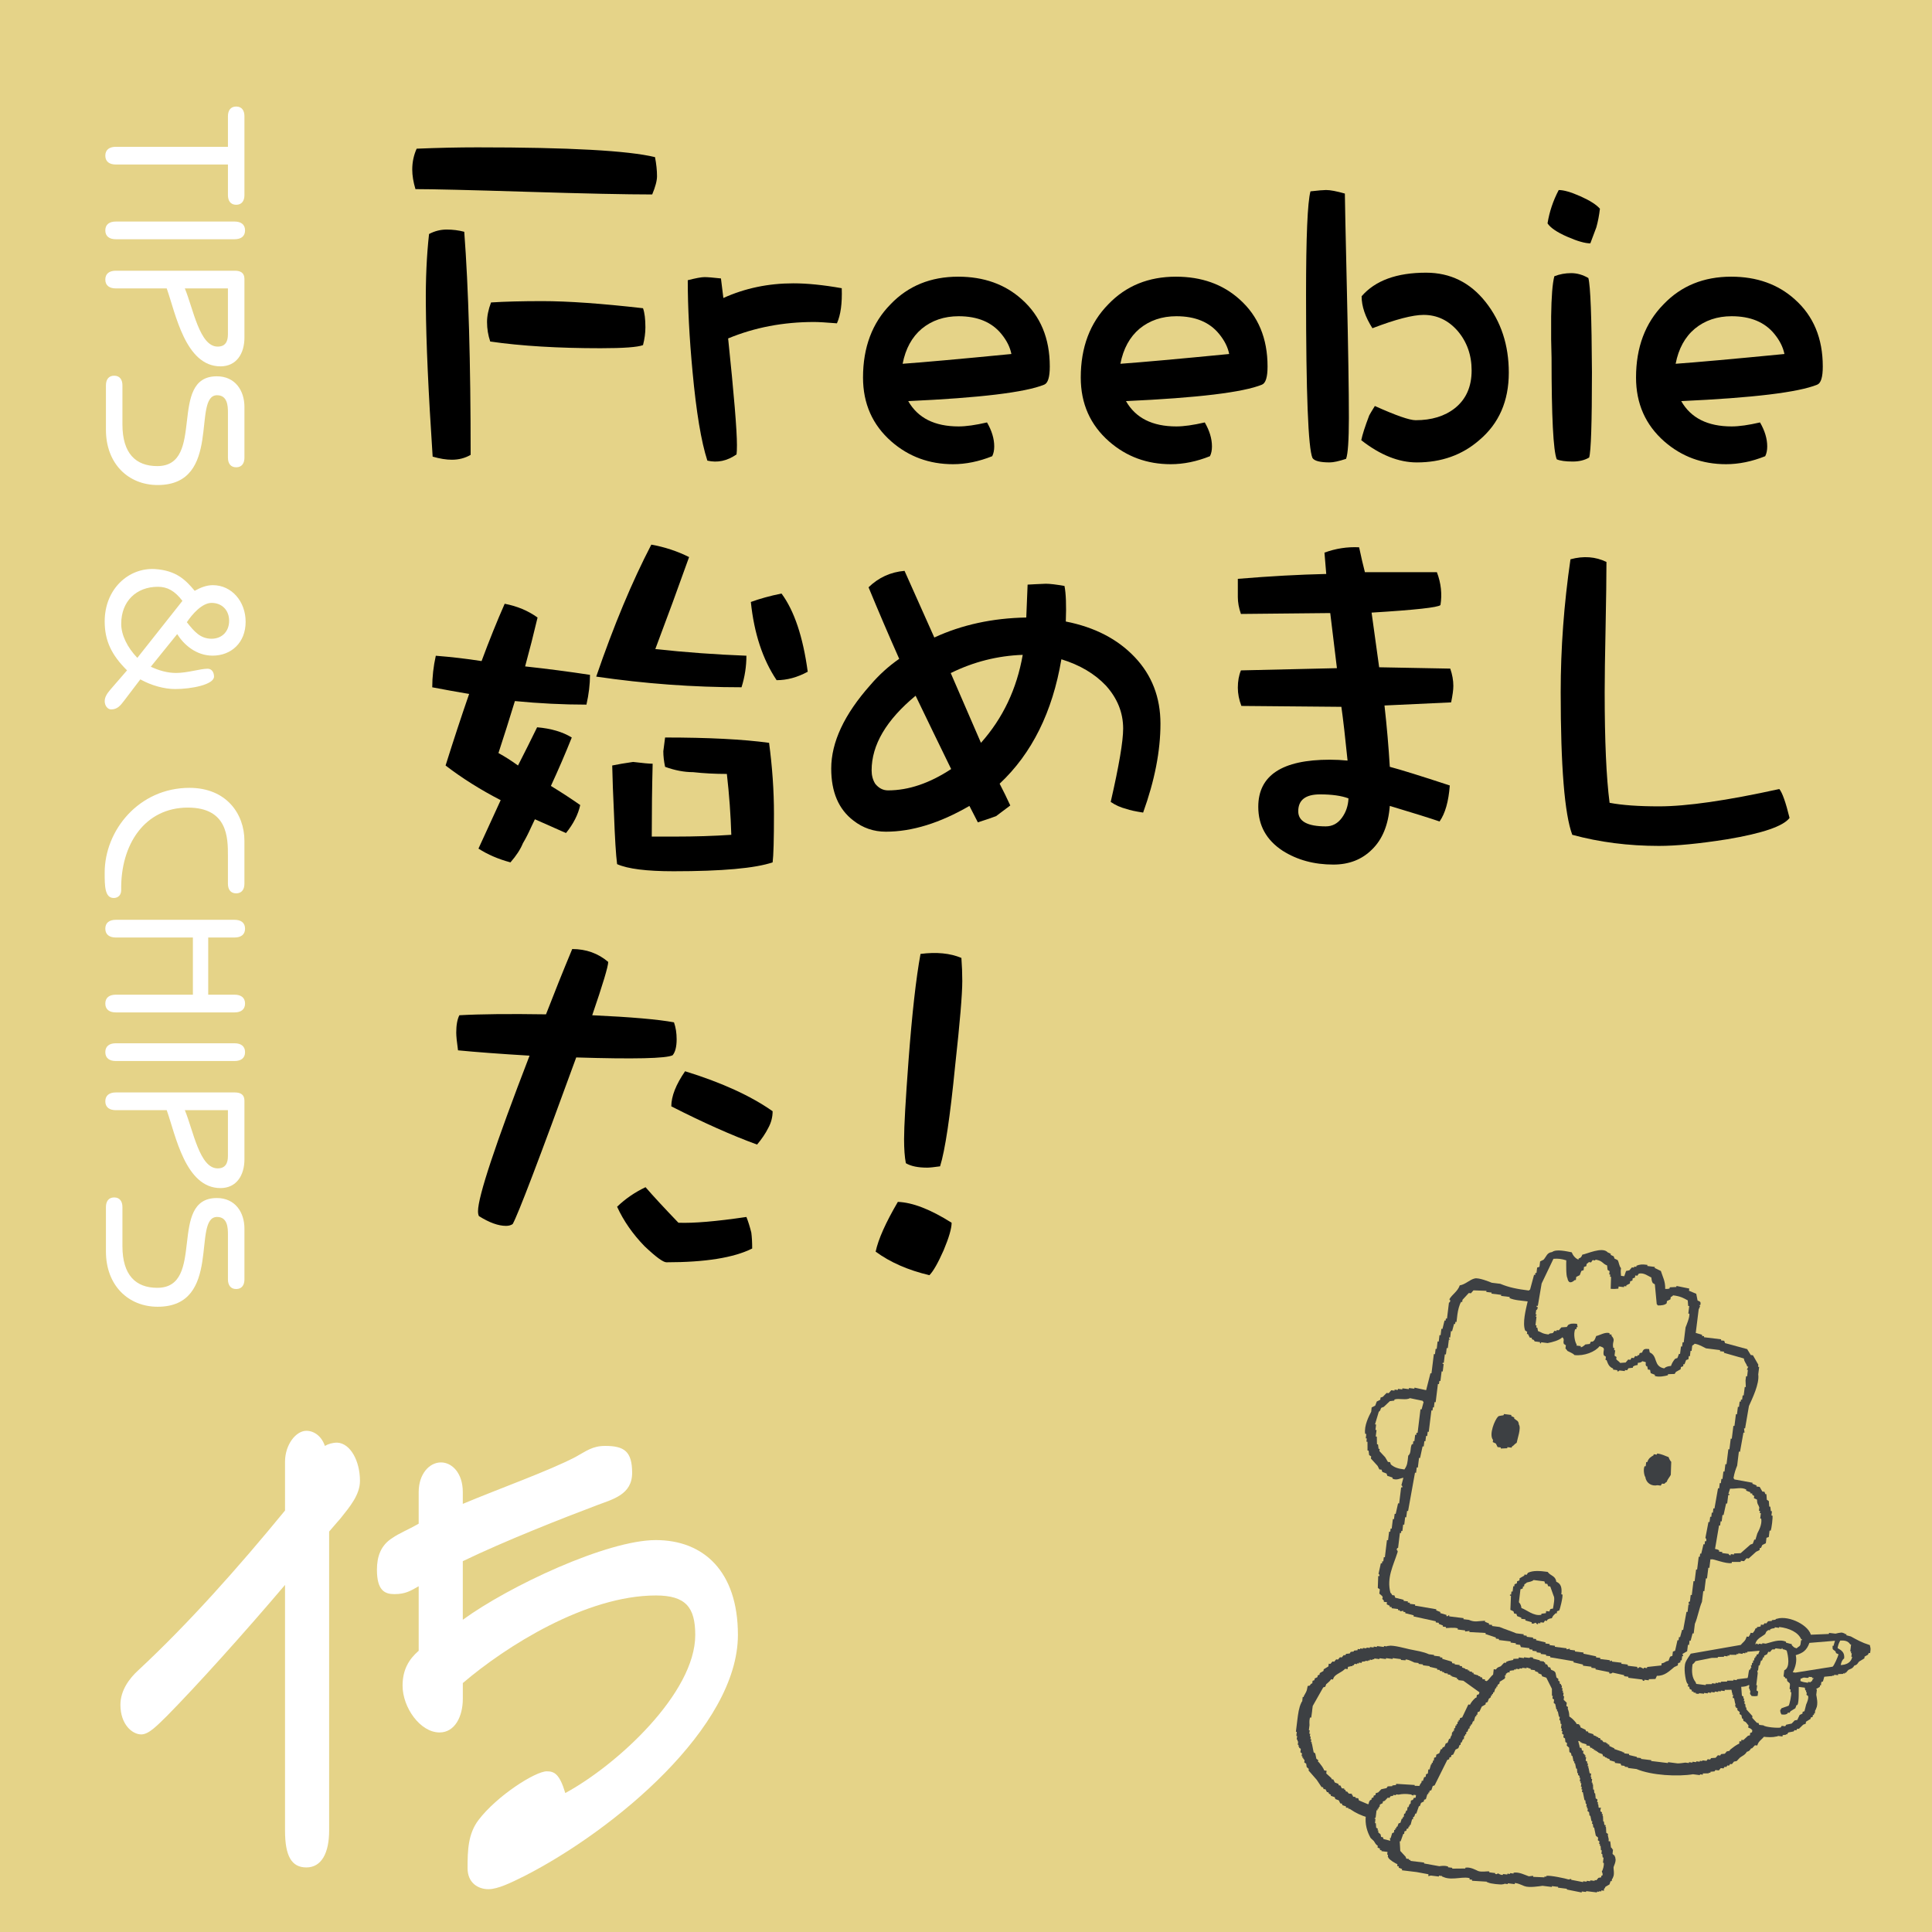 <?xml version="1.0" encoding="UTF-8"?> <svg xmlns="http://www.w3.org/2000/svg" xmlns:xlink="http://www.w3.org/1999/xlink" version="1.1" id="レイヤー_3" x="0px" y="0px" width="100px" height="100px" viewBox="0 0 100 100" xml:space="preserve"> <g> <rect fill-rule="evenodd" clip-rule="evenodd" fill="#3D4043" width="100" height="100"></rect> <rect id="_x3C_スライス_x3E__10_" fill-rule="evenodd" clip-rule="evenodd" fill="none" width="100" height="100"></rect> <rect fill-rule="evenodd" clip-rule="evenodd" fill="#E5D388" width="100" height="100"></rect> <g> <path fill-rule="evenodd" clip-rule="evenodd" fill="#3D4043" stroke="#3D4043" stroke-width="0.2" stroke-miterlimit="10" d=" M96.701,85.23c-0.355-0.113-0.656-0.277-0.939-0.434c-0.102-0.027-0.203-0.055-0.307-0.082c0.002-0.016,0.004-0.029,0.006-0.045 c-0.027-0.004-0.061-0.008-0.09-0.012c0.002-0.015,0.004-0.028,0.006-0.044c-0.076-0.034-0.314,0.036-0.365,0.046 c-0.09-0.012-0.18-0.021-0.266-0.031c-0.004,0.014-0.006,0.027-0.008,0.043c-0.363,0.016-0.725,0.029-1.09,0.045 c-0.041-0.477-1.051-1.012-1.656-0.834c-0.004,0.014-0.004,0.031-0.006,0.045c-0.061,0.006-0.121,0.016-0.184,0.023 c-0.002,0.014-0.002,0.029-0.004,0.044c-0.074,0.005-0.152,0.011-0.229,0.017c-0.033,0.042-0.07,0.082-0.104,0.123 c-0.031-0.004-0.061-0.008-0.088-0.011c-0.021,0.028-0.039,0.056-0.057,0.082c-0.029-0.002-0.061-0.007-0.09-0.009 c-0.002,0.014-0.004,0.028-0.006,0.043c-0.074,0.045-0.086,0.053-0.189,0.067c-0.002,0.029-0.006,0.06-0.01,0.09 c-0.031-0.004-0.059-0.009-0.088-0.013c-0.049,0.119-0.105,0.152-0.166,0.25c-0.031-0.002-0.061-0.006-0.09-0.01 c-0.045,0.117-0.072,0.092-0.117,0.211c-0.027-0.004-0.059-0.006-0.088-0.012c-0.074,0.201-0.213,0.268-0.322,0.412 c-0.859,0.152-1.723,0.301-2.58,0.451c-0.072,0.113-0.172,0.25-0.229,0.378c-0.113,0.259-0.004,0.862,0.059,0.999 c0.027,0.018,0.055,0.037,0.084,0.057c-0.004,0.029-0.008,0.059-0.012,0.088c0.016,0.002,0.027,0.004,0.045,0.006 c0.01,0.047,0.02,0.093,0.027,0.14c0.043,0.02,0.086,0.04,0.129,0.062c-0.002,0.014-0.004,0.027-0.006,0.043 c0.029,0.004,0.061,0.008,0.088,0.01c0,0.016-0.004,0.031-0.004,0.047c0.043,0.005,0.088,0.01,0.133,0.018 c-0.002,0.014-0.004,0.025-0.006,0.043c0.061,0.01-0.014-0.035,0.049-0.038c0.061,0.007,0.117,0.015,0.18,0.021 c0.002-0.015,0.004-0.031,0.006-0.045c0.059,0.008,0.117,0.014,0.178,0.022c0-0.015,0.004-0.03,0.004-0.044 c0.061,0.006,0.119,0.015,0.178,0.021c0.002-0.016,0.004-0.031,0.006-0.045c0.059,0.008,0.119,0.016,0.178,0.023 c0.002-0.017,0.006-0.031,0.006-0.047c0.059,0.008,0.119,0.015,0.178,0.021c0.002-0.014,0.004-0.028,0.004-0.042 c0.045,0.005,0.09,0.01,0.135,0.015c0.002-0.014,0.004-0.029,0.004-0.043c0.061,0.006,0.121,0.014,0.18,0.021 c0-0.015,0.004-0.03,0.006-0.046c0.105-0.002,0.211-0.002,0.316-0.004c0.002-0.017,0.004-0.031,0.006-0.045 c0.07,0.023,0.143,0.045,0.217,0.072c0.01,0.045,0.018,0.092,0.025,0.139c0.016,0.001,0.031,0.004,0.047,0.006 c-0.004,0.027-0.008,0.059-0.012,0.088c0.016,0.002,0.029,0.004,0.045,0.006c-0.008,0.059-0.014,0.117-0.021,0.177 c0.014,0.003,0.027,0.005,0.043,0.005c0.02,0.095,0.039,0.188,0.057,0.279c0.016,0.002,0.029,0.004,0.045,0.006 c-0.006,0.045-0.01,0.088-0.016,0.133c0.016,0,0.027,0.002,0.043,0.005c-0.004,0.028-0.004,0.06-0.01,0.091 c0.027,0.016,0.057,0.035,0.082,0.053c-0.002,0.029-0.008,0.059-0.012,0.09c0.041,0.035,0.084,0.07,0.125,0.104 c-0.004,0.03-0.01,0.06-0.012,0.09c0.027,0.018,0.057,0.038,0.084,0.054c0.008,0.047,0.018,0.096,0.027,0.141 c0.018,0.002,0.029,0.004,0.045,0.005c0.01,0.046,0.018,0.093,0.029,0.14c0.152,0.062,0.166,0.17,0.281,0.26 c-0.002,0.027-0.006,0.061-0.01,0.09c0.121,0.047,0.117,0.093,0.207,0.16c-0.01,0.072-0.02,0.146-0.029,0.221 c-0.031,0.012-0.062,0.023-0.094,0.035c-0.006,0.045-0.012,0.09-0.016,0.133c-0.047,0.008-0.094,0.018-0.139,0.029 c-0.086,0.078-0.172,0.158-0.256,0.238c-0.014-0.002-0.029-0.004-0.045-0.006c-0.002,0.029-0.006,0.061-0.01,0.09 c-0.031-0.004-0.061-0.007-0.09-0.012c-0.002,0.031-0.008,0.061-0.01,0.089c-0.154,0.022-0.365,0.21-0.488,0.301 c-0.02,0.026-0.035,0.056-0.057,0.083c-0.047,0.01-0.092,0.02-0.139,0.029c-0.033,0.039-0.07,0.082-0.104,0.122 c-0.062,0.008-0.125,0.015-0.186,0.021c-0.018,0.028-0.035,0.058-0.055,0.086c-0.045-0.006-0.088-0.013-0.131-0.017 c-0.037,0.039-0.074,0.081-0.107,0.123c-0.076,0.003-0.152,0.009-0.227,0.016c-0.02,0.028-0.039,0.056-0.057,0.084 c-0.043-0.006-0.09-0.011-0.133-0.016c-0.02,0.025-0.035,0.054-0.055,0.082c-0.059-0.006-0.121-0.016-0.178-0.021 c-0.002,0.015-0.006,0.029-0.006,0.044c-0.047-0.005-0.09-0.011-0.133-0.017c-0.004,0.016-0.004,0.029-0.008,0.045 c-0.059-0.006-0.117-0.014-0.176-0.021c-0.004,0.016-0.004,0.029-0.006,0.043c-0.061-0.006-0.117-0.014-0.18-0.021 c-0.002,0.014-0.004,0.031-0.006,0.045c-0.057-0.008-0.117-0.014-0.176-0.021c-0.002,0.016-0.004,0.029-0.008,0.043 c-0.088-0.011-0.176-0.02-0.266-0.031c-0.084,0.014-0.314,0.043-0.41,0.039c-0.133-0.016-0.266-0.031-0.4-0.05 c-0.002,0.016-0.006,0.03-0.006,0.044c-0.117-0.014-0.234-0.028-0.354-0.043c-0.004,0.016-0.006,0.03-0.008,0.047 c-0.1,0.01-0.127-0.064-0.127-0.064c-0.191-0.021-0.385-0.045-0.578-0.07c0.002-0.014,0.004-0.028,0.006-0.043 c-0.178-0.021-0.354-0.043-0.533-0.065c0.002-0.015,0.004-0.028,0.006-0.044c-0.072-0.01-0.148-0.018-0.223-0.025 c0.002-0.019,0.004-0.031,0.006-0.047c-0.131-0.031-0.266-0.061-0.395-0.094c0.002-0.014,0.004-0.031,0.004-0.045 c-0.088-0.01-0.176-0.021-0.266-0.031c0-0.016,0.004-0.031,0.006-0.045c-0.027-0.002-0.061-0.007-0.09-0.011 c0.002-0.015,0.004-0.03,0.006-0.044c-0.145-0.049-0.289-0.098-0.432-0.145c0-0.015,0.002-0.029,0.004-0.043 c-0.086-0.041-0.172-0.082-0.256-0.123c0-0.016,0.004-0.031,0.004-0.043c-0.027-0.004-0.059-0.008-0.088-0.012 c0.002-0.016,0.004-0.028,0.004-0.045c-0.027-0.002-0.059-0.008-0.088-0.01c0.002-0.016,0.004-0.031,0.006-0.047 c-0.029-0.004-0.061-0.008-0.09-0.01l-0.076-0.1c-0.029-0.001-0.061-0.006-0.09-0.01c-0.012-0.033-0.023-0.062-0.033-0.096 c-0.045-0.004-0.088-0.01-0.135-0.016c0.002-0.014,0.004-0.033,0.006-0.045c-0.027-0.004-0.059-0.008-0.088-0.01 c0.002-0.016,0.004-0.029,0.006-0.045c-0.059-0.023-0.117-0.043-0.172-0.068c0.002-0.014,0.002-0.028,0.004-0.043 c-0.086-0.027-0.174-0.053-0.26-0.076c0-0.018,0.002-0.031,0.002-0.045c-0.025-0.004-0.057-0.008-0.088-0.011 c-0.012-0.032-0.02-0.063-0.031-0.095c-0.086-0.042-0.172-0.082-0.258-0.121c-0.01-0.031-0.021-0.064-0.031-0.096 c-0.031-0.003-0.062-0.006-0.09-0.01c0.002-0.016,0.004-0.029,0.008-0.045c-0.031-0.004-0.062-0.007-0.09-0.01 c-0.012-0.033-0.023-0.064-0.035-0.097c-0.092-0.108-0.215-0.257-0.365-0.314c0.002-0.142-0.006-0.248-0.047-0.367 c-0.016-0.003-0.029-0.003-0.045-0.007c0.004-0.043,0.01-0.09,0.016-0.134c-0.027-0.017-0.055-0.036-0.082-0.052 c0.006-0.062,0.014-0.121,0.021-0.179c-0.055-0.052-0.109-0.104-0.16-0.155c0.006-0.045,0.01-0.09,0.016-0.133 c-0.016-0.002-0.031-0.004-0.045-0.006c0.008-0.06,0.014-0.12,0.021-0.179c-0.014-0.003-0.029-0.003-0.045-0.005 c0.004-0.029,0.008-0.061,0.012-0.09c-0.016-0.001-0.029-0.003-0.045-0.006c0.006-0.045,0.01-0.088,0.018-0.133 c-0.016-0.002-0.029-0.002-0.047-0.006c0.008-0.044,0.012-0.089,0.018-0.131c-0.016-0.002-0.029-0.004-0.043-0.008 c0.002-0.029,0.006-0.059,0.01-0.088c-0.027-0.018-0.059-0.039-0.084-0.055c0.004-0.031,0.008-0.061,0.012-0.09 c-0.027-0.019-0.057-0.038-0.082-0.057c0.004-0.028,0.006-0.059,0.01-0.086c-0.027-0.021-0.057-0.039-0.082-0.059 c-0.021-0.091-0.039-0.184-0.057-0.273c-0.039-0.063-0.156-0.072-0.213-0.119c-0.012-0.031-0.021-0.062-0.035-0.096 c-0.029-0.003-0.057-0.006-0.086-0.01c-0.023-0.047-0.051-0.097-0.074-0.145c-0.029-0.004-0.061-0.008-0.088-0.011 c-0.014-0.03-0.023-0.065-0.033-0.095c-0.031-0.004-0.059-0.006-0.088-0.01c0-0.016,0.002-0.03,0.004-0.043 c-0.074-0.01-0.15-0.02-0.221-0.028c0-0.016,0.002-0.033,0.004-0.046c-0.117-0.029-0.234-0.059-0.35-0.088 c0.002-0.014,0.002-0.029,0.004-0.044c-0.062-0.011,0.014,0.036-0.051,0.038c-0.072-0.01-0.146-0.018-0.221-0.025 c-0.002,0.014-0.004,0.029-0.006,0.043c-0.088-0.012-0.178-0.021-0.266-0.033c-0.002,0.014-0.004,0.031-0.006,0.046 c-0.092,0.003-0.184,0.007-0.271,0.011c-0.002,0.016-0.002,0.029-0.006,0.045c-0.094,0.02-0.186,0.038-0.277,0.056 c-0.004,0.015-0.006,0.03-0.008,0.046c-0.029-0.004-0.059-0.008-0.088-0.01c-0.018,0.025-0.037,0.053-0.057,0.082 c-0.027-0.003-0.059-0.008-0.09-0.011c-0.049,0.054-0.102,0.106-0.152,0.16c-0.135,0.073-0.186,0.03-0.25,0.194 c-0.027-0.003-0.061-0.008-0.09-0.011c-0.01,0.075-0.018,0.147-0.025,0.224c-0.143,0.09-0.221,0.27-0.361,0.359 c-0.002,0.018-0.004,0.031-0.004,0.047c-0.088-0.026-0.176-0.051-0.262-0.08c0-0.013,0.002-0.028,0.004-0.043 c-0.027-0.002-0.061-0.006-0.088-0.01c-0.012-0.033-0.021-0.063-0.033-0.094c-0.045-0.006-0.09-0.012-0.135-0.018 c0.002-0.015,0.004-0.029,0.006-0.044c-0.031-0.005-0.059-0.008-0.088-0.011c0.002-0.015,0.004-0.031,0.004-0.043 c-0.088-0.027-0.174-0.055-0.26-0.079c0.002-0.017,0.004-0.03,0.006-0.044c-0.029-0.004-0.06-0.008-0.089-0.012 c0.001-0.014,0.003-0.03,0.005-0.043c-0.045-0.006-0.088-0.011-0.134-0.016c0.002-0.018,0.004-0.033,0.005-0.046 c-0.03-0.003-0.058-0.007-0.089-0.011c0.001-0.016,0.004-0.031,0.005-0.045c-0.044-0.005-0.088-0.012-0.133-0.018 c0.002-0.014,0.005-0.029,0.006-0.045c-0.058-0.02-0.113-0.044-0.17-0.062c0.001-0.016,0.003-0.031,0.003-0.045 c-0.044-0.006-0.089-0.01-0.134-0.018c0.003-0.016,0.004-0.031,0.005-0.045c-0.087-0.011-0.176-0.022-0.265-0.031 c0.002-0.016,0.003-0.032,0.005-0.045c-0.028-0.004-0.06-0.008-0.088-0.012c-0.013-0.031-0.022-0.062-0.034-0.094 c-0.175-0.053-0.349-0.104-0.525-0.154c0.003-0.018,0.005-0.029,0.007-0.045c-0.042-0.004-0.088-0.012-0.133-0.016 c0.002-0.017,0.003-0.031,0.006-0.045c-0.103-0.012-0.208-0.025-0.311-0.039c0.001-0.014,0.003-0.029,0.005-0.043 c-0.059-0.008-0.117-0.016-0.179-0.022c-0.302-0.14-0.607-0.175-1.005-0.259c-0.188-0.039-0.817-0.221-1.061-0.176 c-0.003,0.012-0.005,0.029-0.006,0.045c-0.045-0.006-0.09-0.011-0.134-0.018c-0.001,0.016-0.004,0.029-0.007,0.045 c-0.117-0.016-0.236-0.031-0.355-0.045c-0.001,0.014-0.003,0.029-0.006,0.047c-0.058-0.007-0.117-0.014-0.175-0.022 c-0.003,0.016-0.005,0.029-0.005,0.045c-0.062-0.008-0.122-0.016-0.18-0.022c-0.001,0.014-0.004,0.029-0.006,0.045 c-0.059-0.008-0.119-0.017-0.177-0.021c-0.002,0.014-0.005,0.029-0.007,0.043c-0.058-0.006-0.12-0.014-0.178-0.02 c-0.002,0.014-0.002,0.025-0.005,0.043c-0.045-0.008-0.089-0.012-0.133-0.017c-0.001,0.015-0.005,0.028-0.006,0.044 c-0.045-0.004-0.089-0.01-0.133-0.016c-0.003,0.014-0.004,0.029-0.005,0.045c-0.064,0.008-0.123,0.015-0.184,0.021 c-0.002,0.015-0.004,0.029-0.007,0.045c-0.062,0.008-0.122,0.013-0.185,0.021c-0.016,0.027-0.035,0.057-0.053,0.084 c-0.062,0.008-0.125,0.016-0.186,0.021c-0.017,0.029-0.035,0.057-0.055,0.086c-0.029-0.004-0.061-0.008-0.088-0.012 c-0.035,0.041-0.072,0.08-0.105,0.123c-0.031-0.006-0.059-0.008-0.089-0.012c-0.036,0.042-0.071,0.082-0.104,0.121 c-0.031-0.003-0.062-0.006-0.091-0.01c-0.032,0.041-0.069,0.082-0.103,0.122c-0.031-0.003-0.062-0.008-0.09-0.012 c-0.035,0.042-0.07,0.083-0.107,0.124c-0.014-0.002-0.028-0.004-0.044-0.006c-0.005,0.029-0.005,0.059-0.009,0.092 c-0.083,0.047-0.164,0.098-0.244,0.148c-0.005,0.028-0.01,0.059-0.012,0.088c-0.064,0.04-0.131,0.075-0.193,0.111 c-0.006,0.031-0.009,0.06-0.012,0.09c-0.031,0.012-0.064,0.021-0.094,0.035c-0.004,0.027-0.007,0.058-0.01,0.086 c-0.05,0.025-0.099,0.051-0.146,0.073c-0.005,0.03-0.007,0.06-0.012,0.091c-0.03,0.009-0.062,0.02-0.094,0.033 c-0.004,0.043-0.011,0.088-0.016,0.133c-0.031,0.01-0.063,0.021-0.095,0.033c-0.091,0.1,0.037,0.084-0.149,0.117 c-0.041,0.248-0.108,0.314-0.193,0.473c-0.008,0.045-0.012,0.09-0.017,0.134c-0.016-0.002-0.028-0.003-0.046-0.007 c-0.007,0.074-0.017,0.148-0.026,0.224c-0.014-0.001-0.029-0.005-0.045-0.005c-0.12,0.252-0.154,0.535-0.198,0.878 c-0.02,0.161-0.039,0.324-0.059,0.487c0.012,0,0.03,0.004,0.044,0.006c-0.009,0.074-0.019,0.148-0.026,0.221 c0.013,0.002,0.029,0.004,0.044,0.007c-0.008,0.06-0.015,0.119-0.022,0.179c0.015,0.001,0.03,0.003,0.045,0.004 c-0.004,0.031-0.007,0.061-0.01,0.09c0.014,0.002,0.026,0.004,0.043,0.004c-0.008,0.062-0.015,0.119-0.023,0.179 c0.018,0.003,0.031,0.003,0.046,0.005c-0.003,0.031-0.008,0.061-0.011,0.09c0.015,0.002,0.031,0.003,0.044,0.005 c-0.004,0.028-0.007,0.06-0.012,0.089c0.028,0.02,0.058,0.038,0.086,0.055c-0.008,0.061-0.016,0.119-0.023,0.18 c0.028,0.02,0.058,0.037,0.085,0.055c-0.004,0.027-0.007,0.059-0.012,0.09c0.015,0,0.03,0.003,0.043,0.004 c-0.002,0.029-0.006,0.061-0.01,0.09c0.016,0.002,0.029,0.004,0.045,0.006c-0.004,0.028-0.008,0.059-0.01,0.09l0.076,0.099 c-0.003,0.03-0.006,0.059-0.012,0.089c0.028,0.018,0.057,0.035,0.083,0.055c0.01,0.061,0.018,0.123,0.026,0.184 c0.039,0.035,0.079,0.07,0.121,0.105c-0.004,0.029-0.008,0.059-0.012,0.09c0.132,0.15,0.266,0.303,0.396,0.453 c0.076,0.115,0.15,0.229,0.229,0.344c0.029,0.004,0.06,0.008,0.089,0.012c0.013,0.031,0.021,0.062,0.033,0.094 c0.029,0.004,0.059,0.008,0.09,0.01c0.022,0.048,0.047,0.1,0.072,0.145c0.029,0.004,0.06,0.008,0.088,0.012 c0.011,0.031,0.024,0.062,0.034,0.094c0.043,0.022,0.086,0.039,0.128,0.061c-0.002,0.016-0.004,0.029-0.007,0.047 c0.059,0.021,0.117,0.043,0.174,0.064c0.011,0.031,0.021,0.064,0.033,0.096c0.058,0.021,0.117,0.043,0.173,0.065 c0.023,0.049,0.048,0.095,0.072,0.146c0.029,0.004,0.06,0.006,0.09,0.012c0.01,0.029,0.021,0.061,0.032,0.094 c0.072,0.023,0.146,0.047,0.216,0.072c0,0.012-0.002,0.027-0.004,0.044c0.046,0.005,0.088,0.011,0.132,0.015 c-0.002,0.016-0.003,0.029-0.005,0.045c0.029,0.004,0.062,0.006,0.091,0.011c-0.003,0.016-0.003,0.029-0.007,0.046 c0.194,0.133,0.542,0.312,0.812,0.369c-0.058,0.455,0.065,0.82,0.224,1.11c0.054,0.05,0.108,0.104,0.163,0.155 c0.082,0.107,0.086,0.195,0.239,0.254c-0.004,0.029-0.007,0.061-0.012,0.09c0.042,0.021,0.086,0.04,0.128,0.061 c-0.002,0.016-0.003,0.031-0.005,0.045c0.028,0.004,0.059,0.006,0.088,0.01c-0.002,0.016-0.003,0.029-0.005,0.045 c0.104,0.014,0.208,0.027,0.312,0.038c-0.006,0.044-0.01,0.089-0.016,0.134c0.015,0.001,0.028,0.004,0.044,0.006 c-0.008,0.059-0.016,0.119-0.023,0.178c0.031,0.088,0.36,0.307,0.501,0.332c-0.003,0.029-0.007,0.06-0.009,0.089 c0.027,0.005,0.058,0.008,0.086,0.011c-0.002,0.029-0.006,0.059-0.009,0.088c0.057,0.023,0.114,0.043,0.172,0.067 c-0.003,0.015-0.003,0.03-0.004,0.046c0.219,0.027,0.443,0.055,0.665,0.08c0.234,0.045,0.473,0.088,0.706,0.131 c-0.002,0.018-0.003,0.03-0.004,0.047c0.045-0.012,0.09-0.02,0.138-0.029c-0.004,0.016-0.004,0.028-0.006,0.045 c0.072,0.01,0.147,0.018,0.222,0.027c0.003-0.016,0.004-0.029,0.006-0.047c0.118,0.016,0.237,0.029,0.355,0.045 c-0.001,0.016-0.003,0.029-0.005,0.046c0.458,0.19,1.035-0.095,1.434,0.087c-0.003,0.014-0.005,0.028-0.007,0.041 c0.044,0.005,0.091,0.012,0.134,0.017c-0.002,0.017-0.004,0.03-0.006,0.046c0.254,0.014,0.508,0.031,0.762,0.047 c-0.004,0.016-0.004,0.03-0.006,0.047c0.143,0.059,0.613,0.105,0.711,0.086c0.002-0.016,0.004-0.029,0.006-0.047 c0.059,0.01,0.119,0.016,0.178,0.023c0.002-0.014,0.004-0.027,0.006-0.043c0.115,0.016,0.236,0.03,0.355,0.044 c0.002-0.015,0.004-0.031,0.006-0.044c0.203-0.031,0.49,0.114,0.611,0.162c0.207,0.088,0.752,0.002,0.906-0.021 c0.133,0.016,0.264,0.033,0.398,0.049c0.002-0.016,0.002-0.03,0.004-0.044c0.178,0.022,0.357,0.044,0.535,0.065 c-0.002,0.014-0.002,0.029-0.006,0.043c0.148,0.02,0.297,0.037,0.445,0.055c-0.002,0.016-0.004,0.029-0.006,0.045 c0.189,0.037,0.383,0.078,0.572,0.115c0.002-0.016,0.004-0.031,0.006-0.043c0.074,0.008,0.148,0.018,0.223,0.025 c0.002-0.016,0.002-0.029,0.004-0.045c0.193,0.025,0.387,0.049,0.576,0.07c0.006-0.014,0.008-0.029,0.01-0.041 c0.027,0.002,0.059,0.008,0.088,0.01c0.002-0.016,0.004-0.031,0.004-0.045c0.031,0.004,0.062,0.006,0.092,0.012 c0-0.018,0.002-0.031,0.006-0.046c0.041,0.007,0.086,0.011,0.131,0.017c0-0.015,0.006-0.03,0.006-0.045 c0.117-0.054,0.033-0.047,0.105-0.123c0.066-0.037,0.129-0.072,0.193-0.111c0.025-0.072,0.047-0.145,0.072-0.217 c0.014,0.002,0.029,0.004,0.043,0.006c0.008-0.044,0.012-0.088,0.018-0.134c0.016,0.003,0.029,0.004,0.045,0.007 c0.07-0.154,0.004-0.4,0.016-0.496c0.008-0.078,0.135-0.285,0.1-0.438c-0.018-0.002-0.029-0.004-0.045-0.005 c0.002-0.03,0.008-0.06,0.008-0.089c-0.039-0.037-0.078-0.072-0.121-0.107c0.008-0.057,0.016-0.117,0.021-0.178 c-0.014-0.001-0.027-0.004-0.043-0.006c0.004-0.027,0.01-0.059,0.012-0.088c-0.041-0.033-0.082-0.07-0.125-0.104l0.053-0.039 c-0.008-0.062-0.016-0.124-0.023-0.186c-0.045-0.006-0.09-0.009-0.135-0.016c0.035-0.082,0.068-0.133,0.031-0.266 c-0.014-0.001-0.027-0.002-0.041-0.006c0.006-0.044,0.012-0.089,0.016-0.135c-0.027-0.018-0.057-0.037-0.082-0.054 c-0.008-0.091-0.008-0.181-0.014-0.272c-0.016-0.003-0.029-0.004-0.043-0.006c0.002-0.029,0.006-0.059,0.01-0.089 c-0.016-0.002-0.027-0.004-0.043-0.006c-0.01-0.062-0.016-0.122-0.025-0.182c-0.014-0.003-0.025-0.003-0.043-0.006 c-0.006-0.093-0.008-0.183-0.012-0.272c-0.016-0.002-0.029-0.004-0.045-0.005c0.004-0.031,0.006-0.06,0.012-0.09 c-0.016-0.001-0.029-0.003-0.047-0.005c0.008-0.045,0.012-0.09,0.018-0.135c-0.027-0.02-0.057-0.035-0.082-0.054 c0.004-0.028,0.008-0.062,0.01-0.09c-0.031,0.011-0.062,0.021-0.094,0.035c0.02-0.029,0.037-0.058,0.055-0.084 c-0.016-0.002-0.027-0.004-0.045-0.007c-0.006-0.062-0.014-0.121-0.021-0.182c-0.016-0.004-0.029-0.006-0.045-0.006 c0.006-0.031,0.008-0.06,0.012-0.092c-0.016-0.002-0.029-0.002-0.045-0.004c0.006-0.059,0.014-0.119,0.021-0.178 c-0.027-0.018-0.057-0.037-0.084-0.055c-0.004-0.077-0.008-0.152-0.018-0.227c-0.014-0.002-0.027-0.004-0.043-0.007 c-0.008-0.062-0.016-0.122-0.021-0.183c-0.016-0.002-0.031-0.003-0.047-0.006c-0.004-0.092-0.008-0.181-0.01-0.272 c-0.016-0.003-0.029-0.004-0.045-0.007c0.004-0.029,0.006-0.059,0.01-0.086c-0.016-0.004-0.027-0.004-0.045-0.008 c0.01-0.06,0.016-0.118,0.023-0.177c-0.016-0.003-0.029-0.005-0.043-0.005c0.002-0.029,0.006-0.061,0.008-0.09 c-0.016-0.002-0.029-0.004-0.043-0.006c0.01-0.059,0.014-0.119,0.023-0.177c-0.018-0.002-0.029-0.004-0.045-0.006 c-0.021-0.093-0.039-0.186-0.057-0.279c-0.016-0.001-0.029-0.003-0.045-0.005c0.002-0.027,0.006-0.059,0.01-0.086 c-0.016-0.002-0.029-0.004-0.043-0.007c0.006-0.046,0.012-0.088,0.018-0.134c-0.016-0.002-0.031-0.004-0.047-0.006 c0.006-0.044,0.01-0.088,0.016-0.132c-0.025-0.021-0.055-0.038-0.082-0.056c0.006-0.047,0.012-0.091,0.018-0.135 c-0.016-0.002-0.031-0.004-0.047-0.006c0.004-0.027,0.008-0.059,0.012-0.087c-0.016-0.001-0.029-0.003-0.045-0.007 c0.004-0.03,0.006-0.059,0.01-0.088c-0.025-0.02-0.055-0.037-0.082-0.057c0.006-0.029,0.008-0.059,0.012-0.088 c-0.016-0.002-0.027-0.004-0.045-0.006c-0.012-0.047-0.018-0.093-0.029-0.14c-0.027-0.004-0.059-0.007-0.088-0.011 c-0.021-0.182-0.125-0.589-0.23-0.705c0.006-0.029,0.01-0.06,0.012-0.088c0.043,0.021,0.088,0.039,0.131,0.061 c-0.004,0.016-0.006,0.029-0.006,0.045c0.027,0.002,0.057,0.006,0.088,0.012c0.023,0.047,0.047,0.094,0.072,0.145 c0.045,0.005,0.088,0.01,0.133,0.017c-0.002,0.013-0.004,0.028-0.004,0.044c0.027,0.002,0.059,0.007,0.086,0.01 c-0.002,0.014-0.004,0.027-0.006,0.045c0.088,0.025,0.176,0.051,0.264,0.077c-0.004,0.016-0.004,0.028-0.006,0.044 c0.043,0.005,0.088,0.014,0.133,0.018c0.01,0.029,0.021,0.061,0.035,0.094c0.043,0.004,0.09,0.01,0.133,0.016 c-0.002,0.016-0.004,0.029-0.004,0.045c0.027,0.004,0.057,0.008,0.086,0.012c0,0.014-0.004,0.027-0.004,0.045 c0.027,0.002,0.059,0.006,0.088,0.01c-0.002,0.016-0.006,0.029-0.006,0.043c0.029,0.005,0.061,0.008,0.088,0.012 c-0.002,0.015-0.002,0.03-0.002,0.044c0.027,0.005,0.059,0.007,0.086,0.011c0,0.018-0.002,0.029-0.006,0.045 c0.059,0.021,0.117,0.044,0.174,0.066c0.012,0.031,0.021,0.063,0.033,0.094c0.045,0.006,0.088,0.01,0.133,0.016 c-0.002,0.017-0.004,0.031-0.006,0.047c0.031,0.004,0.061,0.006,0.09,0.011c-0.002,0.015-0.004,0.028-0.004,0.044 c0.057,0.021,0.113,0.045,0.172,0.064c-0.002,0.016-0.004,0.031-0.008,0.047c0.088,0.025,0.176,0.051,0.264,0.076 c-0.004,0.015-0.006,0.029-0.006,0.045c0.088,0.012,0.178,0.021,0.266,0.033c0.012,0.029,0.021,0.062,0.035,0.094 c0.074,0.009,0.148,0.018,0.221,0.027c-0.002,0.015-0.004,0.029-0.006,0.043c0.061,0.008,0.119,0.016,0.18,0.023 c-0.002,0.015-0.004,0.029-0.006,0.043c0.117,0.016,0.236,0.029,0.355,0.044c0.768,0.331,2.125,0.396,2.898,0.266 c0.092,0.011,0.18,0.022,0.27,0.034c0.002-0.016,0.004-0.029,0.006-0.043c0.043,0.004,0.088,0.009,0.133,0.016 c0-0.016,0.002-0.029,0.004-0.045c0.105-0.004,0.213-0.006,0.316-0.008c0.002-0.014,0.004-0.029,0.006-0.043 c0.027,0.004,0.061,0.008,0.088,0.01c0.004-0.014,0.006-0.029,0.006-0.043c0.076-0.007,0.154-0.012,0.229-0.02 c0.018-0.026,0.039-0.055,0.055-0.082c0.061,0.007,0.119,0.014,0.18,0.021c0.031-0.04,0.07-0.08,0.105-0.12 c0.043,0.005,0.088,0.012,0.133,0.016c0.02-0.028,0.035-0.057,0.057-0.084c0.027,0.003,0.057,0.008,0.088,0.011 c0.018-0.028,0.033-0.057,0.055-0.083c0.029,0.004,0.059,0.008,0.088,0.012c0.02-0.027,0.035-0.057,0.055-0.084 c0.029,0.004,0.061,0.008,0.092,0.01c0.031-0.039,0.07-0.08,0.104-0.123c0.045-0.008,0.092-0.018,0.139-0.025 c0.053-0.057,0.104-0.108,0.156-0.163c0.129-0.102,0.281-0.138,0.354-0.316c0.178-0.022,0.146-0.087,0.25-0.196 c0.014,0.002,0.029,0.004,0.045,0.006c0.051-0.053,0.104-0.107,0.154-0.161c0.029,0.005,0.059,0.009,0.088,0.011 c0.08-0.201,0.258-0.295,0.371-0.451c0.246,0.031,0.48,0.037,0.678-0.006c0.004-0.016,0.004-0.031,0.006-0.045 c0.076,0.009,0.15,0.018,0.225,0.027c0-0.016,0.002-0.031,0.004-0.044c0.061-0.009,0.123-0.017,0.184-0.024 c0.002-0.014,0.004-0.027,0.006-0.043c0.029,0.003,0.059,0.007,0.09,0.01c0.02-0.027,0.035-0.056,0.055-0.082 c0.094-0.019,0.184-0.039,0.277-0.057c0.02-0.027,0.035-0.057,0.055-0.084c0.027,0.003,0.061,0.008,0.09,0.012 c0.02-0.029,0.035-0.055,0.055-0.084c0.029,0.004,0.061,0.008,0.09,0.011c0.066-0.067,0.135-0.134,0.207-0.2 c0.027-0.012,0.062-0.021,0.092-0.033c0.002-0.029,0.006-0.06,0.01-0.09c0.082-0.051,0.166-0.1,0.242-0.149 c0.006-0.032,0.01-0.062,0.014-0.091c0.029-0.01,0.064-0.022,0.094-0.03c0.006-0.047,0.01-0.093,0.018-0.136 c0.014,0.002,0.027,0.004,0.045,0.006c0.002-0.029,0.006-0.059,0.01-0.087c0.016,0.002,0.031,0.003,0.045,0.005 c0.008-0.061,0.014-0.12,0.021-0.178c0.014,0.002,0.027,0.003,0.043,0.005c0.102-0.229,0.02-0.53-0.004-0.679 c0.008-0.074,0.018-0.148,0.027-0.221c0,0-0.076-0.059-0.029-0.141c0.064-0.037,0.129-0.072,0.193-0.11 c0.006-0.044,0.012-0.09,0.016-0.134c0.016,0.002,0.029,0.004,0.047,0.006c0.004-0.045,0.01-0.088,0.016-0.133 c0.031-0.014,0.062-0.023,0.094-0.035c0.025-0.086,0.051-0.174,0.076-0.262c0.139-0.014,0.273-0.025,0.412-0.039 c0.002-0.014,0.004-0.029,0.004-0.043c0.031,0.001,0.062,0.006,0.09,0.01c0.004-0.016,0.004-0.03,0.008-0.045 c0.057,0.008,0.117,0.016,0.176,0.021c0-0.014,0.002-0.029,0.006-0.045c0.09-0.003,0.182-0.008,0.271-0.01 c0.004-0.018,0.004-0.031,0.006-0.046c0.027,0.005,0.061,0.009,0.088,0.013c0.004-0.017,0.006-0.029,0.006-0.046 c0.029,0.005,0.061,0.007,0.088,0.012c0.037-0.042,0.07-0.083,0.105-0.122c0.146-0.079,0.227-0.057,0.301-0.234 c0.178-0.025,0.146-0.084,0.25-0.194c0.08-0.051,0.162-0.103,0.246-0.151c0.002-0.029,0.004-0.059,0.01-0.088 c0.064-0.039,0.127-0.076,0.193-0.112c0.02-0.044,0.039-0.086,0.061-0.129c0.014,0.001,0.027,0.005,0.043,0.007 C96.727,85.338,96.719,85.303,96.701,85.23z M76.625,87.771c-0.029,0.012-0.062,0.023-0.094,0.035 c-0.008,0.045-0.012,0.088-0.018,0.134c-0.031,0.011-0.062,0.021-0.096,0.032c-0.104,0.096-0.215,0.218-0.27,0.374 c-0.029-0.005-0.061-0.009-0.087-0.013c-0.102,0.215-0.203,0.428-0.305,0.641c-0.031,0.01-0.065,0.023-0.096,0.033 c-0.006,0.045-0.011,0.09-0.017,0.133c-0.016,0-0.028-0.002-0.043-0.004c-0.001,0.031-0.006,0.06-0.01,0.086 c-0.017,0-0.03-0.002-0.048-0.004c-0.005,0.047-0.011,0.091-0.016,0.133c-0.016-0.002-0.029-0.004-0.044-0.006 c-0.003,0.032-0.008,0.062-0.012,0.092c-0.015-0.003-0.027-0.004-0.044-0.007c-0.005,0.044-0.011,0.089-0.018,0.135 c-0.013-0.003-0.028-0.005-0.044-0.007c-0.004,0.045-0.011,0.088-0.016,0.135c-0.015-0.004-0.029-0.006-0.043-0.006 c-0.004,0.029-0.009,0.058-0.012,0.088c-0.016-0.002-0.028-0.002-0.045-0.005c-0.008,0.06-0.014,0.118-0.022,0.177 c-0.015-0.001-0.027-0.004-0.043-0.006c-0.022,0.057-0.044,0.117-0.065,0.175c-0.017-0.003-0.03-0.005-0.046-0.007 c-0.023,0.059-0.044,0.115-0.067,0.172c-0.029,0.012-0.062,0.021-0.094,0.035c-0.021,0.056-0.043,0.113-0.065,0.171 c-0.03,0.011-0.062,0.022-0.095,0.036c-0.02,0.039-0.041,0.084-0.062,0.127c-0.016-0.002-0.028-0.004-0.044-0.006 c-0.021,0.057-0.043,0.113-0.065,0.172c-0.049,0.024-0.097,0.047-0.144,0.071c-0.007,0.045-0.011,0.089-0.019,0.135 c-0.031,0.011-0.062,0.021-0.093,0.032c-0.009,0.061-0.014,0.119-0.022,0.178c-0.017-0.002-0.03-0.004-0.044-0.004 c-0.007,0.045-0.012,0.088-0.017,0.132c-0.015-0.001-0.029-0.002-0.045-0.005c-0.005,0.029-0.008,0.059-0.013,0.09 c-0.014-0.002-0.028-0.004-0.043-0.007c-0.027,0.087-0.051,0.175-0.076,0.263c-0.015-0.002-0.029-0.004-0.045-0.006 c-0.007,0.059-0.014,0.117-0.022,0.178c-0.03,0.01-0.063,0.022-0.093,0.033c-0.006,0.043-0.011,0.089-0.018,0.133 c-0.031,0.012-0.062,0.023-0.095,0.033c-0.022,0.072-0.047,0.145-0.069,0.216c-0.017-0.001-0.029-0.003-0.047-0.005 c-0.004,0.031-0.006,0.06-0.012,0.09c-0.015-0.002-0.027-0.004-0.044-0.006c-0.046,0.059-0.042,0.074-0.067,0.174 c-0.147-0.004-0.297-0.008-0.449-0.011c0.002-0.017,0.003-0.03,0.006-0.046c-0.252-0.014-0.507-0.031-0.759-0.047 c-0.003,0.016-0.004,0.029-0.007,0.045c-0.062,0.008-0.122,0.016-0.185,0.023c-0.002,0.014-0.003,0.026-0.005,0.043 c-0.091,0.004-0.181,0.008-0.271,0.012c-0.02,0.027-0.035,0.057-0.055,0.082c-0.094,0.021-0.185,0.037-0.278,0.059 c-0.052,0.053-0.104,0.105-0.155,0.16c-0.031,0.012-0.063,0.022-0.094,0.032c-0.004,0.031-0.009,0.062-0.012,0.09 c-0.031,0.012-0.062,0.022-0.094,0.034c-0.004,0.029-0.008,0.059-0.01,0.088c-0.032,0.013-0.066,0.023-0.096,0.035 c-0.004,0.029-0.008,0.059-0.011,0.09c-0.031,0.012-0.062,0.019-0.095,0.031c-0.071,0.101,0.009,0.124-0.116,0.213 c-0.001,0.014-0.003,0.029-0.005,0.044c-0.2-0.084-0.401-0.17-0.601-0.255c-0.013-0.032-0.021-0.062-0.032-0.094 c-0.062-0.008-0.121-0.014-0.18-0.021c0.002-0.017,0.004-0.03,0.006-0.045c-0.028-0.002-0.061-0.006-0.088-0.011 c-0.013-0.032-0.023-0.062-0.035-0.094c-0.031-0.003-0.06-0.007-0.089-0.011c0.002-0.016,0.002-0.03,0.007-0.047 c-0.031-0.002-0.061-0.006-0.09-0.01l-0.078-0.1c-0.028-0.002-0.059-0.007-0.087-0.01c-0.013-0.033-0.024-0.064-0.036-0.094 c-0.029-0.005-0.06-0.01-0.088-0.012c0-0.016,0.004-0.031,0.005-0.047c-0.028-0.002-0.06-0.007-0.088-0.012 c-0.024-0.045-0.051-0.094-0.073-0.143c-0.028-0.003-0.06-0.008-0.089-0.01c-0.011-0.032-0.021-0.064-0.032-0.094 c-0.059-0.023-0.117-0.047-0.173-0.067c-0.026-0.048-0.05-0.097-0.073-0.144c-0.029-0.004-0.059-0.007-0.09-0.012 c-0.01-0.031-0.021-0.063-0.031-0.094c-0.096-0.088-0.19-0.174-0.285-0.26c0.003-0.03,0.008-0.061,0.012-0.09 c-0.03-0.004-0.06-0.008-0.091-0.012c-0.023-0.158-0.174-0.318-0.263-0.438c-0.026-0.02-0.055-0.037-0.083-0.056 c0.005-0.03,0.008-0.058,0.011-0.088c-0.026-0.021-0.055-0.038-0.081-0.056c-0.021-0.094-0.04-0.186-0.058-0.277 c-0.028-0.021-0.055-0.039-0.083-0.057c-0.028-0.139-0.056-0.276-0.083-0.416c-0.016-0.002-0.031-0.004-0.045-0.006 c0.003-0.029,0.006-0.059,0.01-0.088c-0.016-0.004-0.03-0.004-0.044-0.006c0.005-0.045,0.011-0.09,0.017-0.133 c-0.016-0.003-0.031-0.006-0.044-0.006c0.004-0.047,0.01-0.09,0.015-0.133c-0.014-0.002-0.028-0.004-0.044-0.007 c0.007-0.044,0.011-0.087,0.018-0.134c-0.016-0.002-0.03-0.003-0.046-0.004c0.007-0.059,0.015-0.119,0.022-0.178 c-0.016-0.002-0.029-0.003-0.044-0.006c0.015-0.119,0.029-0.238,0.044-0.356c-0.007-0.141-0.019-0.308,0.06-0.487 c0.014,0.002,0.027,0.004,0.043,0.004c0.008-0.059,0.015-0.118,0.023-0.176c-0.016-0.003-0.031-0.004-0.045-0.006 c0.002-0.018,0.003-0.03,0.005-0.046c0.016,0.001,0.029,0.003,0.044,0.007c0.014-0.105,0.027-0.209,0.04-0.312 c0.189-0.337,0.382-0.674,0.573-1.012c0.032-0.012,0.063-0.023,0.096-0.033c0.021-0.059,0.044-0.117,0.065-0.174 c0.016,0.004,0.03,0.004,0.046,0.006c0.086-0.082,0.157-0.117,0.209-0.245c0.031,0.003,0.062,0.007,0.089,0.011 c0.108-0.266,0.483-0.325,0.654-0.549c0.03,0.004,0.06,0.007,0.088,0.01c0.005-0.031,0.01-0.061,0.013-0.09 c0.045-0.008,0.092-0.019,0.138-0.028c0.002-0.015,0.005-0.03,0.006-0.044c0.03,0.003,0.062,0.007,0.088,0.011 c0.003-0.017,0.005-0.026,0.006-0.046c0.031,0.006,0.062,0.008,0.091,0.012c0.019-0.027,0.034-0.054,0.055-0.082 c0.029,0.004,0.06,0.007,0.089,0.01c0.002-0.014,0.003-0.029,0.005-0.044c0.029,0.005,0.06,0.007,0.089,0.011 c0.003-0.016,0.005-0.029,0.005-0.045c0.046,0.004,0.091,0.012,0.135,0.016c0.001-0.014,0.004-0.029,0.005-0.043 c0.062-0.008,0.123-0.016,0.184-0.022c0.002-0.017,0.003-0.03,0.005-0.046c0.045,0.006,0.091,0.012,0.135,0.016 c0.001-0.013,0.003-0.029,0.006-0.043c0.028,0.004,0.06,0.008,0.086,0.012c0.003-0.016,0.006-0.031,0.007-0.045 c0.044,0.006,0.089,0.012,0.134,0.017c0.002-0.016,0.003-0.029,0.006-0.044c0.027,0.004,0.059,0.008,0.088,0.012 c0.003-0.017,0.005-0.031,0.006-0.047c0.09,0.012,0.177,0.021,0.265,0.033c0.003-0.015,0.005-0.029,0.008-0.043 c0.104,0.014,0.208,0.025,0.312,0.038c0-0.017,0.003-0.03,0.005-0.046c0.117,0.016,0.237,0.029,0.355,0.044 c0.002-0.015,0.003-0.028,0.005-0.044c0.206,0.025,0.414,0.051,0.624,0.077c-0.003,0.015-0.005,0.028-0.007,0.044 c0.016,0.002,0.03,0.004,0.044,0.004c0.002-0.014,0.003-0.028,0.006-0.043c0.233-0.021,0.43,0.1,0.566,0.16 c0.103,0.012,0.208,0.025,0.312,0.039c-0.002,0.014-0.004,0.027-0.007,0.043c0.074,0.008,0.148,0.018,0.224,0.026 c-0.003,0.017-0.004,0.03-0.006,0.046c0.116,0.015,0.236,0.029,0.354,0.045c-0.001,0.013-0.003,0.027-0.005,0.043 c0.131,0.029,0.263,0.062,0.393,0.092c0,0.016-0.003,0.031-0.005,0.045c0.047,0.006,0.091,0.011,0.134,0.018 c-0.001,0.014-0.003,0.028-0.004,0.045c0.043,0.005,0.088,0.012,0.133,0.016c-0.003,0.014-0.004,0.029-0.005,0.045 c0.043,0.007,0.087,0.012,0.133,0.016c-0.001,0.014-0.003,0.031-0.007,0.044c0.06,0.009,0.121,0.014,0.18,0.022 c-0.001,0.016-0.004,0.03-0.007,0.045c0.045,0.006,0.09,0.01,0.136,0.016c-0.004,0.015-0.005,0.029-0.007,0.045 c0.028,0.004,0.059,0.008,0.089,0.012c-0.003,0.014-0.004,0.029-0.008,0.043c0.089,0.027,0.176,0.051,0.265,0.078 c-0.003,0.016-0.005,0.027-0.007,0.045c0.03,0.004,0.06,0.007,0.09,0.009c-0.004,0.014-0.004,0.03-0.008,0.046 c0.061,0.008,0.122,0.014,0.179,0.021c0.305,0.218,0.608,0.437,0.911,0.653C76.674,87.627,76.65,87.699,76.625,87.771z"></path> <path fill-rule="evenodd" clip-rule="evenodd" fill="#3D4043" d="M83.904,66.037c0.057,0.007,0.113,0.014,0.168,0.021 c0.031-0.09,0.059-0.18,0.092-0.271c0.055-0.015,0.113-0.022,0.172-0.037c0.043-0.05,0.088-0.102,0.131-0.15 c0.035,0.005,0.074,0.009,0.111,0.012c0.002-0.019,0.004-0.036,0.006-0.055c0.039,0.004,0.076,0.009,0.113,0.015 c0-0.02,0.004-0.038,0.006-0.058c0.184-0.073,0.289-0.08,0.568-0.044c-0.002,0.02-0.004,0.039-0.006,0.057 c0.129,0.018,0.26,0.031,0.389,0.049c-0.002,0.018-0.006,0.036-0.008,0.054c0.107,0.054,0.213,0.102,0.32,0.154 c0.094,0.309,0.234,0.524,0.225,0.931c0.129-0.004,0.143,0.008,0.229-0.027c0.002-0.023,0.006-0.039,0.006-0.057 c0.115-0.006,0.229-0.01,0.342-0.017c0.002-0.017,0.004-0.038,0.006-0.054c0.219,0.043,0.441,0.092,0.662,0.135 c-0.004,0.039-0.01,0.076-0.014,0.113c0.123,0.052,0.25,0.105,0.375,0.158c0.023,0.115,0.047,0.232,0.07,0.348 c0.125,0.055,0.186,0.059,0.139,0.243c-0.02-0.003-0.037-0.005-0.057-0.008l0.049,0.063c-0.025,0.053-0.051,0.105-0.074,0.16 c-0.053,0.406-0.102,0.813-0.152,1.221c0.109,0.033,0.217,0.063,0.328,0.096c-0.004,0.018-0.006,0.037-0.008,0.057 c0.037,0.004,0.076,0.012,0.111,0.015c-0.002,0.019-0.004,0.036-0.006,0.054c0.293,0.036,0.592,0.072,0.889,0.108 c-0.004,0.019-0.004,0.038-0.008,0.056c0.057,0.008,0.111,0.015,0.168,0.02c0.016,0.041,0.027,0.08,0.041,0.121 c0.383,0.104,0.764,0.206,1.146,0.31c0.064,0.101,0.127,0.202,0.186,0.304c0.039,0.006,0.078,0.012,0.113,0.016 c0.096,0.16,0.188,0.322,0.279,0.486c-0.004,0.035-0.008,0.072-0.014,0.109c0.02,0.002,0.037,0.003,0.057,0.006 c-0.014,0.129-0.029,0.259-0.047,0.39c0.068,0.479-0.305,1.239-0.482,1.635c-0.068,0.386-0.133,0.772-0.199,1.16 c-0.02-0.003-0.037-0.004-0.055-0.008c0.008,0.074,0.016,0.153,0.027,0.229c-0.02-0.003-0.037-0.004-0.057-0.006 c-0.061,0.331-0.117,0.663-0.178,0.992c-0.02-0.001-0.037-0.005-0.059-0.007c-0.027,0.24-0.059,0.48-0.088,0.723 c-0.076,0.182-0.152,0.406-0.191,0.654c0.057,0.055,0.008-0.006,0.047,0.062c0.314,0.057,0.629,0.113,0.941,0.172 c-0.004,0.018-0.004,0.036-0.008,0.053c0.072,0.029,0.143,0.055,0.215,0.084c-0.002,0.018-0.004,0.037-0.008,0.056 c0.055,0.007,0.113,0.013,0.168,0.021c0.047,0.079,0.092,0.159,0.139,0.241c0.039,0.006,0.076,0.011,0.111,0.014 c0.016,0.037,0.027,0.08,0.043,0.117c0.02,0.004,0.033,0.004,0.057,0.008c0.004,0.092,0.012,0.188,0.02,0.285 c0.035,0.021,0.07,0.044,0.104,0.07c0.01,0.094,0.014,0.187,0.023,0.283c0.018,0.003,0.037,0.006,0.055,0.008 c0.01,0.074,0.018,0.15,0.027,0.227c0.02,0.004,0.035,0.004,0.057,0.009c-0.01,0.073-0.02,0.146-0.027,0.22 c0.02,0.003,0.035,0.006,0.055,0.008c0.02,0.088-0.039,0.652-0.096,0.778c-0.02-0.003-0.037-0.005-0.055-0.005 c-0.014,0.109-0.025,0.221-0.041,0.332c-0.037,0.016-0.078,0.027-0.119,0.041c-0.01,0.094-0.023,0.187-0.033,0.28 c-0.061,0.028-0.119,0.058-0.18,0.089c-0.025,0.054-0.049,0.106-0.076,0.16c-0.02-0.002-0.039-0.004-0.055-0.007 c-0.006,0.036-0.008,0.073-0.014,0.112c-0.061,0.029-0.121,0.058-0.18,0.088c-0.129,0.115-0.254,0.232-0.385,0.35 c-0.035-0.006-0.072-0.01-0.109-0.015c-0.041,0.054-0.088,0.103-0.131,0.153c-0.055-0.008-0.111-0.012-0.168-0.021 c-0.002,0.019-0.006,0.037-0.006,0.059c-0.148-0.002-0.303-0.001-0.453-0.001c0,0.021-0.004,0.037-0.006,0.057 c-0.322,0.062-0.98-0.237-1.047-0.187c-0.021-0.002-0.037-0.004-0.059-0.005c-0.016,0.146-0.035,0.294-0.053,0.444 c-0.02-0.004-0.035-0.006-0.055-0.009c-0.023,0.185-0.047,0.373-0.068,0.556c-0.02-0.001-0.037-0.002-0.057-0.005 c-0.027,0.222-0.053,0.446-0.082,0.667c-0.02-0.004-0.035-0.005-0.055-0.008c-0.021,0.184-0.047,0.369-0.068,0.556 c-0.143,0.32-0.221,0.81-0.367,1.141c-0.02,0.165-0.039,0.333-0.061,0.497c-0.02,0-0.033-0.003-0.057-0.004 c-0.035,0.127-0.064,0.254-0.102,0.382c-0.021-0.003-0.035-0.005-0.055-0.008c-0.012,0.074-0.02,0.147-0.027,0.224 c-0.02-0.001-0.037-0.005-0.057-0.007c-0.014,0.108-0.027,0.222-0.041,0.333c-0.08,0.047-0.162,0.092-0.242,0.139 c0.016,0.04,0.027,0.078,0.043,0.118c-0.02-0.003-0.035-0.004-0.057-0.006c-0.01,0.071-0.018,0.146-0.027,0.222 c-0.02-0.002-0.037-0.005-0.055-0.006c-0.006,0.037-0.012,0.072-0.016,0.109c-0.039,0.015-0.078,0.029-0.115,0.043 c-0.006,0.035-0.01,0.072-0.014,0.113c-0.061,0.027-0.125,0.059-0.184,0.087c-0.25,0.2-0.488,0.464-0.898,0.453 c-0.027,0.056-0.053,0.106-0.076,0.163c-0.115,0.004-0.229,0.008-0.34,0.012c-0.004,0.02-0.006,0.037-0.008,0.057 c-0.074-0.01-0.15-0.02-0.223-0.027c-0.002,0.017-0.006,0.036-0.008,0.056c-0.098,0.009-0.088-0.063-0.102-0.069 c-0.242-0.031-0.484-0.059-0.725-0.09c0.002-0.018,0.004-0.037,0.006-0.055c-0.072-0.01-0.146-0.02-0.221-0.027 c0.002-0.017,0.004-0.036,0.004-0.053c-0.199-0.047-0.4-0.09-0.602-0.133c0,0-0.062,0.078-0.174,0.036 c0.002-0.021,0.004-0.04,0.006-0.058c-0.238-0.049-0.475-0.095-0.715-0.145c0.004-0.018,0.004-0.037,0.008-0.056 c-0.072-0.008-0.148-0.019-0.223-0.026c0.002-0.019,0.006-0.037,0.006-0.055c-0.146-0.02-0.295-0.037-0.443-0.055 c0.002-0.019,0.004-0.037,0.008-0.057c-0.166-0.039-0.332-0.078-0.496-0.115c0.004-0.02,0.006-0.038,0.008-0.057 c-0.404-0.07-0.811-0.137-1.217-0.205c0.002-0.02,0.006-0.037,0.006-0.056c-0.07-0.008-0.148-0.018-0.221-0.026 c0.004-0.02,0.006-0.039,0.008-0.057c-0.092-0.012-0.188-0.023-0.279-0.033c0.004-0.02,0.006-0.038,0.006-0.056 c-0.072-0.009-0.146-0.019-0.221-0.028c0.004-0.019,0.006-0.037,0.008-0.054c-0.072-0.011-0.148-0.02-0.223-0.027 c0.002-0.021,0.004-0.038,0.008-0.057c-0.055-0.008-0.111-0.013-0.168-0.021c0.002-0.02,0.006-0.038,0.008-0.057 c-0.146-0.018-0.297-0.035-0.445-0.055c-0.016-0.039-0.027-0.078-0.041-0.115c-0.072-0.012-0.148-0.02-0.225-0.029 c0.004-0.021,0.006-0.037,0.008-0.056c-0.092-0.012-0.184-0.022-0.277-0.035c0.002-0.018,0.006-0.037,0.008-0.058 c-0.203-0.025-0.408-0.05-0.613-0.073c0.002-0.019,0.006-0.036,0.008-0.054c-0.057-0.008-0.113-0.016-0.166-0.02 c0-0.02,0-0.037,0.004-0.057c-0.18-0.061-0.359-0.121-0.539-0.179c0.002-0.02,0.004-0.041,0.008-0.057 c-0.281-0.017-0.561-0.031-0.842-0.046c0.002-0.021,0.006-0.04,0.008-0.057c-0.076,0.008-0.154,0.018-0.23,0.029 c0.004-0.02,0.006-0.039,0.006-0.057c-0.129-0.016-0.258-0.031-0.388-0.047c0.001-0.02,0.005-0.039,0.007-0.056 c-0.158-0.069-0.582-0.011-0.618-0.02c0.003-0.021,0.006-0.04,0.006-0.054c-0.054-0.008-0.11-0.015-0.167-0.022 c0.003-0.017,0.004-0.038,0.007-0.056c-0.069-0.028-0.144-0.057-0.214-0.082c0.002-0.018,0.004-0.037,0.006-0.056 c-0.057-0.007-0.111-0.015-0.164-0.021c0.001-0.019,0.004-0.039,0.006-0.059c-0.383-0.083-0.771-0.168-1.154-0.252 c0.002-0.021,0.004-0.037,0.008-0.057c-0.146-0.036-0.292-0.074-0.438-0.109c0.002-0.02,0.004-0.037,0.006-0.058 c-0.037-0.004-0.074-0.009-0.109-0.013c0-0.019,0.003-0.034,0.004-0.054c-0.059,0.012-0.115,0.022-0.172,0.032 c0.004-0.018,0.004-0.035,0.006-0.053c-0.037-0.004-0.075-0.01-0.11-0.014c0.001-0.02,0.003-0.039,0.005-0.055 c-0.113-0.014-0.221-0.026-0.332-0.042c0.002-0.02,0.004-0.038,0.006-0.056c-0.035-0.004-0.072-0.01-0.111-0.014 c0.002-0.021,0.004-0.037,0.006-0.057c-0.051-0.023-0.104-0.052-0.158-0.074c0.005-0.037,0.008-0.076,0.014-0.111 c-0.057-0.008-0.11-0.015-0.165-0.02c0.001-0.02,0.004-0.039,0.007-0.059c-0.179-0.174-0.009-0.062-0.083-0.232 c-0.052-0.047-0.104-0.09-0.155-0.135c0.01-0.074,0.018-0.146,0.028-0.221c-0.034-0.023-0.069-0.049-0.106-0.07 c0.008-0.205,0.017-0.412,0.021-0.619c0.019,0.004,0.035,0.008,0.055,0.008c0.031-0.099-0.04-0.117-0.04-0.117 c0.04-0.184,0.079-0.365,0.121-0.549c0.021,0.001,0.037,0.002,0.058,0.008c0.004-0.039,0.007-0.075,0.014-0.113 c0.018,0.003,0.036,0.004,0.055,0.008c0.009-0.073,0.018-0.148,0.027-0.222c0.019,0.001,0.035,0.004,0.055,0.008 c0.035-0.3,0.072-0.594,0.107-0.891c0.021,0.003,0.037,0.005,0.057,0.008c0.018-0.149,0.036-0.299,0.056-0.446 c0.02,0.004,0.037,0.008,0.057,0.01c0.008-0.059,0.015-0.113,0.021-0.17c0.02,0.004,0.037,0.006,0.055,0.009 c0.021-0.168,0.041-0.334,0.061-0.499c0.019,0.002,0.037,0.003,0.057,0.006c0.013-0.093,0.023-0.186,0.035-0.277 c0.017,0.002,0.035,0.004,0.054,0.004c0.043-0.182,0.083-0.363,0.123-0.547c0.021,0.004,0.038,0.006,0.056,0.008 c0.021-0.168,0.041-0.336,0.062-0.502c0.012-0.111,0.025-0.221,0.04-0.334c0.022,0.004,0.039,0.006,0.058,0.007 c0.027-0.091-0.042-0.104-0.043-0.116c0.037-0.129,0.067-0.257,0.103-0.384c-0.165,0.017-0.336,0.151-0.567,0.044 c0.001-0.019,0.004-0.035,0.005-0.056c-0.089-0.03-0.182-0.062-0.269-0.089c-0.016-0.04-0.029-0.081-0.042-0.12 c-0.075-0.028-0.144-0.054-0.216-0.081c-0.016-0.041-0.029-0.08-0.043-0.119c-0.035-0.004-0.076-0.008-0.113-0.013 c-0.028-0.06-0.059-0.12-0.089-0.18c-0.116-0.129-0.231-0.256-0.348-0.382c0.003-0.038,0.008-0.074,0.013-0.111 c-0.033-0.023-0.068-0.047-0.104-0.069c-0.01-0.075-0.02-0.153-0.028-0.228c-0.021-0.004-0.038-0.006-0.056-0.008 c-0.002-0.15,0-0.301-0.002-0.451c-0.019-0.002-0.035-0.004-0.055-0.008c0.008-0.055,0.016-0.109,0.02-0.166 c-0.018-0.002-0.037-0.005-0.054-0.006c0.009-0.076,0.019-0.148,0.027-0.225c-0.021-0.001-0.038-0.004-0.058-0.006 c-0.068-0.422,0.201-0.933,0.312-1.146c0.008-0.075,0.017-0.147,0.024-0.223c0.063-0.03,0.123-0.061,0.182-0.09 c0.029-0.072,0.055-0.143,0.083-0.217c0.06-0.029,0.122-0.061,0.181-0.09c0.004-0.039,0.009-0.073,0.014-0.111 c0.038-0.014,0.08-0.027,0.118-0.041c0.063-0.066,0.128-0.137,0.195-0.201c0.035,0.006,0.073,0.008,0.109,0.012 c0.043-0.051,0.091-0.101,0.132-0.151c0.055,0.007,0.109,0.013,0.168,0.021c0.002-0.02,0.004-0.037,0.004-0.055 c0.057,0.004,0.113,0.014,0.169,0.02c0.003-0.02,0.005-0.037,0.007-0.058c0.074,0.009,0.148,0.019,0.221,0.028 c0.004-0.02,0.005-0.036,0.008-0.055c0.112,0.012,0.223,0.027,0.333,0.041c0.004-0.02,0.004-0.037,0.007-0.057 c0.093,0.012,0.188,0.023,0.277,0.035c0.005-0.021,0.006-0.039,0.008-0.056c0.201,0.042,0.404,0.085,0.604,0.132 c0.074-0.295,0.146-0.586,0.223-0.876c0.019,0,0.035,0.003,0.053,0.007c0.042-0.334,0.082-0.668,0.123-1 c0.021,0.002,0.037,0.004,0.058,0.006c0.011-0.094,0.022-0.185,0.034-0.277c0.018,0.002,0.035,0.004,0.055,0.006 c0.017-0.129,0.031-0.26,0.047-0.388c0.02,0.004,0.038,0.005,0.058,0.006c0.013-0.11,0.024-0.222,0.04-0.335 c0.019,0.002,0.035,0.004,0.057,0.008c0.014-0.109,0.027-0.221,0.041-0.333c0.016,0.001,0.035,0.005,0.055,0.007 c0.036-0.146,0.073-0.293,0.108-0.438c0.021,0.003,0.036,0.005,0.056,0.007c0.006-0.037,0.011-0.075,0.014-0.11 c0.021,0.001,0.038,0.004,0.057,0.007c0.033-0.277,0.067-0.556,0.102-0.834c0,0,0.055,0.02,0.069-0.104l-0.049-0.063 c0.157-0.271,0.423-0.392,0.54-0.722c0.293-0.042,0.506-0.296,0.777-0.357c0.211-0.047,0.756,0.169,0.877,0.223 c0.146,0.018,0.293,0.035,0.441,0.054c0.447,0.188,0.869,0.272,1.482,0.349c0.055-0.057-0.006-0.009,0.061-0.049 c0.068-0.254,0.139-0.51,0.207-0.766c0.02,0.006,0.037,0.007,0.057,0.01c0.004-0.038,0.008-0.075,0.012-0.111 c0.02,0.004,0.039,0.006,0.055,0.009c0.012-0.095,0.023-0.187,0.035-0.28c0.037-0.016,0.082-0.027,0.119-0.041 c0.012-0.094,0.021-0.186,0.035-0.279c0.059-0.028,0.119-0.062,0.18-0.09c0.158-0.178,0.168-0.362,0.441-0.396 c0.211-0.167,0.754-0.036,1.014,0.014c0.062,0.152,0.176,0.311,0.35,0.379c0.002-0.02,0.004-0.037,0.008-0.058 c0.117-0.046,0.137-0.06,0.193-0.2c0.219-0.029,1.039-0.428,1.311-0.12c0.057,0.024,0.107,0.048,0.162,0.076 c-0.004,0.02-0.006,0.036-0.008,0.056c0.053,0.023,0.107,0.049,0.158,0.076c0.016,0.038,0.031,0.076,0.043,0.117 c0.055,0.025,0.109,0.048,0.16,0.076c0.08,0.132,0.068,0.297,0.174,0.416C83.877,65.828,83.896,65.898,83.904,66.037z"></path> <path fill-rule="evenodd" clip-rule="evenodd" fill="#E5D388" d="M81.127,66.15c0.051,0.301,0.223,0.254,0.385,0.102 c0.018,0.003,0.033,0.004,0.053,0.008c0.006-0.057,0.016-0.111,0.021-0.167c0.062-0.032,0.121-0.062,0.182-0.091 c0.027-0.074,0.053-0.144,0.082-0.218c0.039-0.012,0.08-0.028,0.117-0.04c0.008-0.055,0.016-0.111,0.021-0.168 c0.037-0.014,0.078-0.025,0.119-0.041c0.004-0.034,0.008-0.074,0.014-0.109l0.121-0.1c0.039,0.005,0.078,0.011,0.113,0.015 c0.025-0.036,0.045-0.071,0.068-0.107c0.115-0.046,0.057,0.067,0.174-0.034c0.373,0.062,0.32,0.196,0.586,0.3 c0.008,0.077,0.018,0.151,0.025,0.229c0.037,0.022,0.07,0.046,0.105,0.067c-0.008,0.059-0.014,0.114-0.02,0.167 c0.02,0.004,0.037,0.005,0.055,0.009c-0.004,0.035-0.01,0.073-0.014,0.111c0.018,0.002,0.035,0.004,0.055,0.008 c-0.004,0.203-0.012,0.41-0.02,0.617c0.186,0.018,0.256,0,0.396-0.008c0.004-0.039,0.008-0.076,0.014-0.111 c0.094,0.012,0.186,0.022,0.277,0.033c0.004-0.02,0.006-0.037,0.008-0.055c0.037,0.004,0.076,0.008,0.111,0.014 c0.004-0.02,0.004-0.037,0.006-0.057c0.061-0.029,0.121-0.061,0.18-0.088c0.008-0.039,0.012-0.077,0.016-0.114 c0.037-0.013,0.078-0.028,0.117-0.042c0.004-0.037,0.01-0.074,0.012-0.109c0.043-0.018,0.082-0.029,0.121-0.045 c0.004-0.035,0.008-0.073,0.012-0.109c0.037,0.005,0.072,0.01,0.111,0.014c0.023-0.035,0.043-0.07,0.07-0.104 c0.262-0.076,0.506,0.138,0.652,0.193c0.014,0.121,0.023,0.202,0.076,0.291c0.037,0.021,0.072,0.047,0.107,0.066 c0.029,0.345,0.064,0.688,0.098,1.028c0.057,0.055,0.01-0.007,0.049,0.063c0.178,0.009,0.369-0.015,0.465-0.111 c0.004-0.038,0.008-0.074,0.014-0.113c0.061-0.029,0.119-0.059,0.18-0.09c0.006-0.038,0.008-0.074,0.014-0.109 c0.029-0.036,0.078-0.03,0.125-0.098c0.375,0.047,0.523,0.131,0.758,0.261c0.008,0.095,0.014,0.189,0.021,0.286 c0.018,0.002,0.035,0.003,0.055,0.006c-0.016,0.129-0.031,0.259-0.047,0.391c0.02,0.002,0.037,0.004,0.055,0.007 c0.025,0.177-0.152,0.597-0.197,0.707c-0.031,0.259-0.064,0.519-0.096,0.778c-0.02-0.001-0.037-0.004-0.057-0.008 c-0.01,0.076-0.018,0.148-0.027,0.225c-0.02-0.004-0.037-0.006-0.057-0.008c-0.016,0.129-0.031,0.26-0.049,0.389 c-0.02-0.002-0.035-0.004-0.055-0.006c-0.025,0.072-0.055,0.143-0.08,0.214c-0.041,0.016-0.082,0.026-0.121,0.042 c-0.094,0.113-0.162,0.219-0.213,0.37c-0.145,0.011-0.266,0.042-0.354,0.126c-0.572-0.109-0.311-0.642-0.746-0.826 c-0.012-0.059-0.021-0.114-0.033-0.174c-0.236-0.023-0.295-0.006-0.361,0.181c-0.234,0.044-0.064,0.035-0.188,0.146 c-0.02-0.001-0.035-0.003-0.055-0.007c-0.002,0.02-0.006,0.038-0.008,0.057c-0.035-0.005-0.074-0.011-0.111-0.016 c-0.023,0.035-0.047,0.072-0.07,0.107c-0.035-0.006-0.074-0.012-0.111-0.016c-0.021,0.033-0.043,0.07-0.066,0.105 c-0.037-0.005-0.076-0.01-0.111-0.016c-0.045,0.053-0.09,0.105-0.133,0.156c-0.094,0.005-0.191,0.012-0.285,0.021 c-0.045-0.072-0.168-0.139-0.203-0.195c0.004-0.037,0.012-0.074,0.016-0.111c-0.033-0.023-0.068-0.046-0.104-0.07 c0.012-0.09,0.021-0.184,0.035-0.277c-0.023-0.002-0.037-0.006-0.057-0.007c0.004-0.038,0.008-0.075,0.014-0.11 c-0.021-0.002-0.037-0.005-0.057-0.006c-0.076-0.354,0.146-0.373-0.094-0.633c0.004-0.021,0.004-0.036,0.008-0.057 c-0.035-0.003-0.072-0.01-0.109-0.014c0.002-0.02,0.004-0.037,0.006-0.054c-0.195-0.097-0.537,0.118-0.693,0.141 c-0.037,0.099-0.072,0.213-0.145,0.264c-0.137,0.093-0.096-0.075-0.188,0.146c-0.078,0.01-0.152,0.018-0.23,0.028 c-0.02,0.011-0.164,0.165-0.242,0.139c0.004-0.019,0.006-0.035,0.008-0.055c-0.074-0.009-0.15-0.019-0.223-0.027 c0.004-0.019,0.006-0.038,0.008-0.057c-0.084-0.102-0.188-0.554-0.072-0.796c0.02,0.002,0.035,0.004,0.055,0.005 c0.004-0.036,0.01-0.074,0.016-0.11c0.018,0.002,0.035,0.004,0.053,0.006c-0.012-0.057-0.02-0.115-0.035-0.174 c-0.213-0.02-0.328-0.023-0.457,0.059c-0.023,0.033-0.047,0.068-0.07,0.104c-0.094,0.005-0.189,0.013-0.283,0.021 c-0.043,0.051-0.088,0.101-0.131,0.151c-0.037-0.003-0.074-0.008-0.111-0.012c-0.002,0.016-0.006,0.035-0.006,0.053 c-0.039-0.002-0.076-0.008-0.113-0.012c-0.021,0.035-0.045,0.068-0.068,0.104c-0.111,0.053-0.127-0.016-0.236,0.083 c-0.342-0.042-0.328-0.099-0.543-0.177c-0.01-0.061-0.021-0.117-0.035-0.176c-0.018-0.001-0.033-0.004-0.055-0.007 c0.006-0.038,0.008-0.075,0.014-0.111c-0.02-0.001-0.035-0.003-0.055-0.005c0.018-0.149,0.035-0.299,0.053-0.446 c-0.018-0.001-0.037-0.005-0.055-0.007c0.023-0.034,0.045-0.07,0.07-0.104c-0.02-0.002-0.037-0.005-0.059-0.008 c0.01-0.072,0.02-0.148,0.029-0.224c0,0,0.08-0.009,0.076-0.157c-0.02-0.004-0.037-0.005-0.057-0.006 c0.002-0.019,0.004-0.038,0.006-0.057c0.023,0.004,0.039,0.004,0.059,0.006c0.066-0.385,0.131-0.773,0.197-1.159 c0.203-0.428,0.406-0.854,0.611-1.278c0.252-0.017,0.416,0.002,0.664,0.08C81.064,65.423,81.055,66.045,81.127,66.15z"></path> <path fill-rule="evenodd" clip-rule="evenodd" fill="#E5D388" d="M85.256,86.283c-0.002,0.019-0.004,0.037-0.006,0.057 c-0.057-0.008-0.113-0.014-0.166-0.02c-0.004,0.018-0.006,0.034-0.008,0.055c-0.051-0.027-0.107-0.052-0.16-0.078 c-0.107-0.021-0.076,0.03-0.119,0.045c-0.02-0.003-0.035-0.006-0.057-0.01c0.004-0.019,0.008-0.035,0.008-0.055 c-0.166-0.019-0.332-0.039-0.5-0.059c0.006-0.022,0.006-0.04,0.006-0.058c-0.109-0.013-0.221-0.028-0.332-0.041 c0.002-0.02,0.006-0.038,0.008-0.056c-0.168-0.021-0.334-0.041-0.5-0.06c0.002-0.022,0.004-0.04,0.006-0.056 c-0.037,0.012-0.078,0.024-0.117,0.04c0-0.019,0.004-0.038,0.008-0.055c-0.168-0.021-0.336-0.04-0.502-0.062 c0.004-0.02,0.006-0.039,0.008-0.057c-0.074-0.009-0.15-0.018-0.223-0.025c0.002-0.021,0.004-0.037,0.006-0.057 c-0.217-0.047-0.441-0.092-0.658-0.137c0-0.021,0.004-0.039,0.006-0.059c-0.146-0.018-0.299-0.035-0.445-0.055 c0.004-0.018,0.006-0.035,0.008-0.054c-0.092-0.01-0.186-0.021-0.277-0.034c0.002-0.02,0.004-0.037,0.008-0.057 c-0.059,0.013-0.117,0.024-0.174,0.036c0-0.019,0.002-0.038,0.004-0.056c-0.201-0.026-0.404-0.053-0.609-0.076 c0.002-0.016,0.006-0.035,0.008-0.054c-0.094-0.011-0.188-0.022-0.281-0.034c0.004-0.019,0.004-0.037,0.008-0.057 c-0.072-0.008-0.148-0.018-0.223-0.027c0.004-0.018,0.006-0.037,0.008-0.057c-0.162-0.037-0.33-0.075-0.494-0.113 c0.004-0.021,0.006-0.041,0.008-0.059c-0.055-0.006-0.111-0.012-0.164-0.02c0.002-0.02,0.004-0.039,0.006-0.057 c-0.113-0.012-0.225-0.025-0.334-0.04c0.002-0.018,0.004-0.038,0.006-0.054c-0.057-0.01-0.111-0.016-0.166-0.021 c0.002-0.02,0.004-0.037,0.006-0.057c-0.129-0.015-0.258-0.031-0.387-0.048c-0.242-0.105-0.623-0.226-0.863-0.329 c-0.129-0.016-0.26-0.033-0.389-0.05c0.002-0.019,0.004-0.036,0.006-0.055c-0.055-0.007-0.111-0.015-0.166-0.019 c0-0.02,0.004-0.041,0.006-0.058c-0.07-0.028-0.143-0.055-0.213-0.085c0.002-0.019,0.004-0.033,0.008-0.055 c-0.357,0.009-0.523,0.096-0.843-0.047c-0.093-0.011-0.185-0.022-0.277-0.033c0.002-0.02,0.005-0.035,0.007-0.055 c-0.24-0.029-0.482-0.061-0.723-0.089c-0.072-0.026,0.029-0.067-0.051-0.062c-0.006,0-0.028,0.078-0.117,0.041 c0.003-0.02,0.005-0.039,0.008-0.056c-0.109-0.032-0.217-0.064-0.326-0.097c0.002-0.02,0.004-0.037,0.006-0.055 c-0.07-0.029-0.143-0.056-0.215-0.084c0.002-0.018,0.004-0.038,0.007-0.057c-0.367-0.063-0.737-0.128-1.105-0.189 c0.003-0.02,0.005-0.039,0.009-0.059c-0.092-0.01-0.187-0.021-0.281-0.033c0.004-0.02,0.006-0.036,0.009-0.055 c-0.036-0.005-0.073-0.01-0.11-0.014c0.003-0.019,0.006-0.036,0.006-0.057c-0.072-0.008-0.148-0.018-0.222-0.026 c0.003-0.021,0.005-0.038,0.005-0.056c-0.145-0.037-0.288-0.074-0.437-0.109c-0.015-0.039-0.026-0.078-0.043-0.119 c-0.036-0.004-0.073-0.008-0.109-0.013c-0.032-0.027-0.03-0.08-0.097-0.124c-0.205-0.779,0.145-1.395,0.369-2.1 c0.025-0.082-0.044-0.115-0.044-0.115c0-0.121,0.071-0.105,0.071-0.105c0.031-0.259,0.063-0.52,0.094-0.777 c0.021,0.002,0.039,0.004,0.059,0.006c0.004-0.037,0.008-0.076,0.014-0.111c0.018,0,0.035,0.004,0.055,0.006 c0.014-0.109,0.025-0.222,0.04-0.333c0.02,0.003,0.037,0.005,0.056,0.007c0.016-0.13,0.031-0.26,0.047-0.389 c0.021,0.004,0.037,0.004,0.057,0.007c0.015-0.11,0.027-0.22,0.043-0.333c0.018,0.002,0.035,0.004,0.052,0.007 c0.122-0.663,0.241-1.325,0.358-1.986c0.02,0.003,0.035,0.005,0.057,0.007c0.012-0.092,0.023-0.187,0.033-0.279 c0.019,0.003,0.038,0.004,0.057,0.008c0.021-0.166,0.042-0.333,0.062-0.501c0.016,0.003,0.035,0.004,0.053,0.007 c0.045-0.2,0.088-0.404,0.131-0.604c0.02,0.003,0.036,0.006,0.057,0.008c0.012-0.092,0.023-0.188,0.035-0.279 c0.016,0.002,0.033,0.006,0.053,0.007c0.012-0.092,0.023-0.186,0.035-0.276c0.021,0.002,0.037,0.003,0.057,0.006 c0.01-0.075,0.018-0.15,0.027-0.223c0.019,0.002,0.034,0.004,0.055,0.006c0.047-0.369,0.092-0.742,0.137-1.109 c0.018,0.002,0.037,0.004,0.057,0.005c0.008-0.054,0.013-0.108,0.021-0.165c0.018,0.003,0.035,0.004,0.051,0.006 c0.012-0.094,0.023-0.184,0.034-0.276c0.021,0.003,0.04,0.003,0.058,0.005c0.041-0.314,0.077-0.63,0.116-0.943 c0.021,0.002,0.036,0.004,0.054,0.006c0.008-0.055,0.016-0.109,0.022-0.168c0.017,0.004,0.036,0.006,0.054,0.008 c0.021-0.166,0.042-0.332,0.062-0.499c0.02,0.003,0.039,0.004,0.057,0.008c0.016-0.132,0.032-0.262,0.048-0.39 c-0.019-0.003-0.036-0.006-0.056-0.006c0.001-0.021,0.002-0.037,0.005-0.057c0.021,0.004,0.039,0.004,0.058,0.006 c0.018-0.146,0.035-0.297,0.054-0.444c0.021,0.003,0.036,0.005,0.056,0.008c0.014-0.111,0.028-0.223,0.041-0.333 c0.02,0.001,0.035,0.004,0.057,0.006c0.018-0.148,0.035-0.299,0.055-0.445c0.017,0.002,0.037,0.008,0.053,0.009 c0.029-0.073-0.01,0.001-0.046-0.063c0.001-0.02,0.005-0.036,0.005-0.056c0.02,0.001,0.038,0.004,0.055,0.007 c0.014-0.111,0.027-0.223,0.041-0.335c0.021,0.003,0.039,0.005,0.058,0.007c0.036-0.126,0.069-0.254,0.104-0.38 c0.016,0.001,0.035,0.004,0.053,0.007c0.006-0.037,0.01-0.076,0.016-0.113c0.017,0.002,0.035,0.006,0.056,0.009 c0.015-0.131,0.031-0.261,0.047-0.39c0.032-0.234,0.096-0.492,0.192-0.653c0.021,0.004,0.037,0.006,0.057,0.007 c0.004-0.038,0.008-0.074,0.013-0.111c0.108-0.117,0.219-0.235,0.327-0.354c0.035,0.005,0.073,0.011,0.109,0.015 c0.044-0.051,0.088-0.102,0.133-0.153c0.223,0.007,0.449,0.019,0.672,0.026c-0.004,0.019-0.006,0.035-0.006,0.057 c0.092,0.01,0.186,0.023,0.275,0.033c-0.002,0.018-0.004,0.037-0.008,0.055c0.168,0.021,0.338,0.043,0.504,0.062 c-0.004,0.018-0.004,0.035-0.008,0.055c0.148,0.02,0.297,0.036,0.445,0.055c-0.002,0.018-0.004,0.037-0.006,0.057 c0.242,0.113,0.609,0.131,0.938,0.172c-0.1,0.428-0.279,1.121-0.131,1.506c0.035,0.021,0.072,0.045,0.105,0.068 c-0.006,0.037-0.01,0.072-0.014,0.113c0.02,0,0.037,0.002,0.055,0.004c0.031,0.062,0.062,0.123,0.092,0.181 c0.037,0.005,0.074,0.011,0.111,0.016c-0.004,0.017-0.006,0.036-0.008,0.054c0.115,0.093,0.078-0.014,0.152,0.129 c0.096,0.014,0.188,0.025,0.279,0.036c-0.002,0.017-0.006,0.038-0.008,0.058c0.02,0.002,0.035,0.004,0.057,0.008 c0.002-0.021,0.006-0.039,0.006-0.058c0.115,0.013,0.223,0.026,0.334,0.042c0.254-0.045,0.604-0.141,0.77-0.301 c0.133,0.148,0.012,0.168,0.072,0.346c0.033,0.025,0.068,0.047,0.104,0.068c-0.008,0.058-0.014,0.111-0.021,0.169 c0.01,0.019,0.076,0.062,0.098,0.122c0.109,0.062,0.295,0.125,0.367,0.217c0.506,0.06,1.08-0.169,1.301-0.461 c0.391,0.111,0.131,0.202,0.223,0.477c0.033,0.026,0.068,0.049,0.104,0.07c-0.008,0.058-0.014,0.111-0.02,0.166 c0.018,0.004,0.033,0.007,0.055,0.01c0.078,0.203,0.119,0.342,0.34,0.436c-0.002,0.018-0.004,0.035-0.006,0.055 c0.074,0.011,0.148,0.02,0.223,0.028c-0.002,0.019-0.006,0.036-0.006,0.056c0.094,0.028,0.102-0.041,0.117-0.041 c0.092,0.011,0.188,0.023,0.277,0.033c0.002-0.021,0.004-0.037,0.006-0.057c0.037,0.004,0.074,0.009,0.113,0.015 c0.023-0.037,0.045-0.071,0.068-0.104c0.074-0.011,0.154-0.021,0.229-0.028c0.002-0.022,0.004-0.039,0.008-0.059 c0.092-0.055,0.107-0.062,0.236-0.08c0.004-0.037,0.01-0.075,0.014-0.113c0.123-0.012,0.162-0.018,0.236-0.085 c0.307,0.073,0.107,0.044,0.191,0.251c0.02,0.002,0.037,0.004,0.057,0.008c0.014,0.059,0.023,0.114,0.037,0.173 c0.033,0.003,0.072,0.008,0.111,0.015c0.012,0.058,0.02,0.112,0.033,0.171c0.072,0.029,0.145,0.054,0.217,0.085 c-0.002,0.018-0.004,0.036-0.008,0.054c0.176,0.088,0.57,0.007,0.68-0.03c0.004-0.017,0.006-0.036,0.008-0.055 c0.113-0.004,0.227-0.01,0.342-0.013c0.021-0.036,0.043-0.072,0.068-0.106c0.082-0.045,0.162-0.09,0.244-0.137 c0.004-0.039,0.008-0.074,0.012-0.11c0.037-0.017,0.08-0.03,0.117-0.046c0.006-0.036,0.01-0.072,0.014-0.109 c0.02,0.002,0.037,0.005,0.055,0.008c0.029-0.074,0.057-0.144,0.084-0.219c0.039-0.012,0.078-0.025,0.119-0.041 c0.008-0.057,0.014-0.111,0.02-0.165c0.021,0.002,0.035,0.005,0.057,0.008c0.01-0.097,0.023-0.187,0.033-0.28 c0.02,0.002,0.037,0.004,0.055,0.007c0.012-0.095,0.023-0.186,0.033-0.277c0,0,0.098-0.053,0.125-0.097 c0.264,0.048,0.406,0.156,0.59,0.24c0.244,0.031,0.484,0.061,0.725,0.09c-0.004,0.019-0.006,0.036-0.006,0.057 c0.072,0.008,0.148,0.018,0.221,0.026C89.23,69.982,89.229,70,89.227,70.02c0.344,0.099,0.691,0.197,1.035,0.295 c0.027,0.197,0.119,0.23,0.174,0.417c0.02,0.001,0.037,0.004,0.055,0.005c-0.023,0.055-0.047,0.109-0.074,0.161 c0.018,0.003,0.037,0.006,0.053,0.008c-0.012,0.111-0.025,0.222-0.039,0.333c-0.018-0.003-0.035-0.006-0.055-0.006 c-0.01,0.074-0.018,0.145-0.027,0.221c0.006,0.115,0.01,0.229,0.014,0.341c-0.018-0.003-0.035-0.003-0.055-0.005 c-0.018,0.146-0.035,0.295-0.055,0.441c-0.02-0.001-0.037-0.003-0.053-0.006c-0.012,0.075-0.02,0.148-0.029,0.223 c-0.02-0.002-0.037-0.005-0.057-0.008c-0.004,0.037-0.01,0.076-0.014,0.111c-0.02-0.002-0.037-0.004-0.057-0.006 c-0.012,0.094-0.021,0.184-0.033,0.277c-0.02,0-0.035-0.004-0.057-0.005c-0.014,0.128-0.029,0.257-0.047,0.389 c-0.018-0.003-0.035-0.004-0.055-0.008c-0.025,0.203-0.051,0.409-0.076,0.61c-0.018-0.002-0.035-0.004-0.055-0.006 c-0.025,0.221-0.055,0.443-0.082,0.667c-0.018-0.003-0.037-0.005-0.055-0.007c-0.021,0.185-0.047,0.369-0.068,0.555 c-0.021-0.001-0.037-0.003-0.055-0.006c-0.031,0.258-0.064,0.519-0.096,0.779c-0.021-0.004-0.037-0.006-0.057-0.008 c-0.016,0.129-0.031,0.26-0.047,0.387c-0.021,0-0.039-0.003-0.057-0.004c-0.016,0.129-0.031,0.256-0.047,0.387 c-0.02-0.001-0.039-0.004-0.057-0.006c-0.008,0.074-0.02,0.147-0.027,0.224c-0.02-0.005-0.035-0.005-0.057-0.007 c-0.01,0.089-0.021,0.184-0.033,0.275c-0.02-0.002-0.035-0.005-0.057-0.005c-0.061,0.348-0.121,0.698-0.184,1.046 c-0.02-0.001-0.035-0.002-0.057-0.004c-0.008,0.074-0.016,0.146-0.025,0.223c-0.021-0.004-0.037-0.005-0.057-0.006 c-0.01,0.072-0.016,0.146-0.025,0.219c-0.021-0.001-0.037-0.002-0.057-0.004c-0.012,0.09-0.023,0.184-0.035,0.276 c-0.018-0.003-0.037-0.003-0.055-0.007c-0.053,0.275-0.105,0.551-0.158,0.826c0,0,0.082,0.059,0.035,0.175 c-0.02-0.003-0.037-0.005-0.057-0.007c-0.006,0.055-0.014,0.11-0.018,0.165c-0.02-0.003-0.037-0.003-0.059-0.007 c-0.039,0.166-0.076,0.328-0.117,0.492c-0.018,0-0.035-0.002-0.055-0.006c-0.006,0.057-0.014,0.111-0.021,0.168 c-0.018-0.001-0.033-0.004-0.055-0.006c-0.027,0.221-0.055,0.444-0.082,0.666c-0.02-0.002-0.035-0.004-0.053-0.008 c-0.027,0.203-0.051,0.407-0.076,0.611c-0.02-0.003-0.037-0.004-0.059-0.006c-0.027,0.24-0.057,0.48-0.088,0.721 c-0.018-0.001-0.035-0.004-0.057-0.006c-0.012,0.109-0.023,0.222-0.037,0.332c-0.008,0.021-0.082,0.002-0.07,0.104 c0.012,0.08,0.074-0.011,0.049,0.063c-0.018-0.002-0.035-0.005-0.057-0.006c-0.016,0.128-0.029,0.258-0.047,0.387 c-0.018-0.002-0.037-0.004-0.055-0.006c-0.059,0.312-0.115,0.625-0.172,0.936c-0.02-0.001-0.037-0.002-0.055-0.004 c-0.037,0.126-0.07,0.254-0.105,0.381c-0.018-0.001-0.037-0.004-0.057-0.008c-0.008,0.058-0.012,0.112-0.02,0.168 c-0.018-0.002-0.035-0.003-0.057-0.006c-0.039,0.184-0.08,0.366-0.123,0.548c-0.037,0.015-0.078,0.028-0.115,0.044 c-0.01,0.071-0.018,0.147-0.027,0.221c-0.043,0.011-0.08,0.026-0.119,0.043c-0.029,0.07-0.055,0.145-0.082,0.213 c-0.197,0.029-0.158,0.104-0.355,0.129c-0.004,0.035-0.01,0.072-0.012,0.109C85.75,86.232,85.5,86.258,85.256,86.283z"></path> <path fill-rule="evenodd" clip-rule="evenodd" fill="#E5D388" d="M73.637,72.506c0.041,0.066-0.009,0.006,0.048,0.061 c-0.036,0.127-0.068,0.254-0.103,0.383c-0.018-0.004-0.037-0.005-0.058-0.008c-0.048,0.408-0.099,0.816-0.149,1.224 c-0.02-0.001-0.035-0.005-0.056-0.007c-0.003,0.037-0.008,0.073-0.013,0.112c-0.02-0.003-0.035-0.005-0.057-0.008 c-0.012,0.11-0.026,0.223-0.041,0.334c-0.018-0.003-0.033-0.005-0.056-0.007c-0.005,0.055-0.013,0.111-0.019,0.166 c-0.02-0.002-0.038-0.004-0.055-0.006c-0.109,0.232-0.014,0.445-0.189,0.598c-0.039,0.373-0.043,0.487-0.197,0.711 c-0.331-0.039-0.523-0.105-0.701-0.26c-0.015-0.039-0.027-0.076-0.042-0.117c-0.036-0.004-0.075-0.009-0.111-0.014 c-0.047-0.079-0.093-0.162-0.142-0.241c-0.1-0.106-0.198-0.214-0.297-0.319c0.004-0.037,0.01-0.074,0.012-0.111 c-0.02-0.002-0.035-0.004-0.056-0.006c-0.007-0.078-0.018-0.154-0.03-0.23c-0.016-0.002-0.034-0.004-0.053-0.006 c-0.004-0.134-0.004-0.262-0.008-0.395c-0.021-0.004-0.036-0.008-0.057-0.009c0.016-0.11,0.028-0.223,0.043-0.331 c-0.02-0.004-0.039-0.008-0.057-0.009c0.014-0.095,0.025-0.185,0.034-0.278c-0.019-0.002-0.036-0.006-0.057-0.007 c0.065-0.218,0.128-0.435,0.195-0.653c0.122-0.082,0.062-0.123,0.138-0.209c0.039-0.014,0.079-0.027,0.117-0.042 c0.105-0.099,0.213-0.2,0.319-0.299c0.075-0.011,0.153-0.021,0.228-0.028c0.004-0.018,0.006-0.036,0.008-0.055 c0.217-0.081,0.617,0.051,0.799-0.072C73.195,72.414,73.416,72.459,73.637,72.506z"></path> <path fill-rule="evenodd" clip-rule="evenodd" fill="#3D4043" d="M77.84,73.19c0.129,0.016,0.258,0.032,0.387,0.048 c-0.002,0.017-0.004,0.036-0.008,0.056c0.055,0.024,0.109,0.048,0.16,0.077c-0.002,0.016-0.004,0.035-0.006,0.053 c0.143,0.122,0.219,0.096,0.244,0.312c0.127,0.18-0.076,0.729-0.115,0.945c-0.109,0.055-0.139,0.141-0.248,0.195 c-0.004,0.018-0.004,0.035-0.01,0.055c-0.072-0.007-0.146-0.018-0.223-0.026c0,0.02-0.004,0.036-0.006,0.056 c-0.113,0.006-0.227,0.008-0.338,0.015c0.002-0.019,0.004-0.036,0.006-0.056c-0.057-0.008-0.111-0.014-0.168-0.02 c-0.031-0.062-0.061-0.121-0.09-0.183c-0.055-0.026-0.107-0.051-0.16-0.075c0.006-0.039,0.01-0.074,0.014-0.111 c-0.227-0.276,0.088-1.037,0.26-1.209c0.055-0.055,0.246-0.047,0.293-0.076C77.834,73.227,77.838,73.207,77.84,73.19z"></path> <path fill-rule="evenodd" clip-rule="evenodd" fill="#3D4043" d="M85.768,75.233c0.287,0.035,0.387,0.116,0.598,0.187 c0.029,0.084,0.076,0.183,0.137,0.245c-0.008,0.224-0.016,0.448-0.023,0.672c-0.059,0.119-0.162,0.219-0.215,0.37 c-0.066,0.025-0.094,0.08-0.127,0.096c-0.035-0.004-0.074-0.008-0.111-0.012c-0.023,0.034-0.043,0.066-0.068,0.104 c-0.057-0.008-0.111-0.014-0.166-0.021c-0.311,0.07-0.59-0.117-0.627-0.416c-0.061-0.071-0.123-0.392-0.043-0.568 c0.02,0.002,0.037,0.005,0.057,0.007c0.008-0.073,0.016-0.148,0.027-0.223c0.02,0.005,0.037,0.005,0.053,0.009 c0.076-0.213,0.172-0.262,0.328-0.357c0.002-0.02,0.004-0.037,0.006-0.055c0.057,0.008,0.113,0.016,0.17,0.02 C85.762,75.272,85.766,75.252,85.768,75.233z"></path> <path fill-rule="evenodd" clip-rule="evenodd" fill="#E5D388" d="M90.389,77.1c-0.002,0.019-0.004,0.035-0.008,0.057 c0.072,0.025,0.145,0.055,0.217,0.082c-0.002,0.018-0.006,0.034-0.008,0.054c0.037,0.007,0.074,0.009,0.111,0.015 c-0.004,0.02-0.006,0.035-0.008,0.057c0.033,0.023,0.072,0.045,0.104,0.067c-0.004,0.036-0.008,0.073-0.014,0.112 c0.053,0.025,0.107,0.049,0.16,0.076c0.002,0.254,0.07,0.246,0.119,0.408c-0.006,0.056-0.014,0.109-0.021,0.168 c0.021,0.002,0.037,0.004,0.059,0.007c-0.006,0.035-0.01,0.075-0.016,0.11c0.02,0.004,0.037,0.006,0.057,0.008 c-0.01,0.092-0.021,0.184-0.033,0.278c0.016,0.003,0.037,0.005,0.053,0.005c0.051,0.299-0.125,0.612-0.203,0.766 c-0.035,0.107-0.064,0.219-0.098,0.326c-0.021-0.002-0.037-0.006-0.057-0.008c-0.027,0.07-0.055,0.145-0.08,0.215 c-0.041,0.015-0.084,0.029-0.123,0.045c-0.164,0.148-0.336,0.295-0.504,0.444c-0.111,0.004-0.225,0.008-0.34,0.015 c-0.002,0.017-0.004,0.037-0.006,0.054c-0.055-0.005-0.111-0.013-0.164-0.019c-0.004,0.017-0.006,0.035-0.008,0.057 c-0.098,0.008-0.096-0.066-0.107-0.071c-0.111-0.015-0.221-0.026-0.334-0.042c0.004-0.018,0.006-0.036,0.01-0.055 c-0.057-0.006-0.113-0.015-0.17-0.02c0.004-0.02,0.006-0.038,0.008-0.054c-0.074-0.062-0.09-0.054-0.215-0.085 c0.068-0.404,0.137-0.812,0.207-1.215c0.016,0.002,0.035,0.004,0.055,0.004c0.008-0.072,0.018-0.145,0.027-0.219 c0.02,0.003,0.037,0.004,0.055,0.006c0.014-0.111,0.027-0.223,0.041-0.334c0.02,0.002,0.037,0.004,0.055,0.007 c0.045-0.2,0.088-0.404,0.133-0.604c0.018,0.004,0.035,0.005,0.055,0.008c0.014-0.111,0.027-0.223,0.041-0.332 c0.004-0.039,0.008-0.078,0.014-0.113c0.018,0.002,0.035,0.005,0.055,0.008c0.004-0.021,0.006-0.039,0.008-0.057 c-0.02-0.003-0.037-0.004-0.055-0.007c0.027-0.09,0.057-0.181,0.088-0.272C89.863,77.074,90.121,76.955,90.389,77.1z"></path> <path fill-rule="evenodd" clip-rule="evenodd" fill="#3D4043" d="M80.553,81.871c0.244,0.093,0.305,0.323,0.26,0.651 c0.02,0.003,0.035,0.007,0.055,0.007c0.045,0.105-0.133,0.791-0.16,0.828c-0.037,0.013-0.076,0.028-0.115,0.041 c-0.006,0.037-0.01,0.074-0.014,0.111c-0.021-0.004-0.037-0.007-0.059-0.008c-0.09,0.09-0.139,0.119-0.197,0.258 c-0.131,0.02-0.146,0.028-0.238,0.085c-0.002,0.017-0.004,0.036-0.006,0.054c-0.037-0.004-0.076-0.008-0.113-0.015 c-0.021,0.035-0.045,0.071-0.068,0.106c-0.055-0.006-0.111-0.015-0.164-0.021c-0.004,0.019-0.006,0.036-0.008,0.056 c-0.037-0.004-0.078-0.01-0.113-0.015c-0.002,0.017-0.002,0.038-0.006,0.056c-0.088,0.016-0.104-0.067-0.104-0.068 c-0.072-0.018-0.105,0.08-0.229,0.027c0.002-0.018,0.004-0.037,0.008-0.056c-0.111-0.032-0.221-0.065-0.33-0.095 c0.004-0.02,0.004-0.037,0.006-0.057c-0.072-0.008-0.146-0.018-0.219-0.027c0.002-0.019,0.004-0.037,0.006-0.055 c-0.07-0.029-0.145-0.055-0.217-0.084c-0.014-0.039-0.025-0.078-0.039-0.117c-0.037-0.004-0.076-0.01-0.113-0.014 c-0.014-0.039-0.027-0.078-0.041-0.119c-0.055-0.025-0.109-0.049-0.158-0.074c0.008-0.242,0.021-0.486,0.031-0.729 c-0.021-0.004-0.037-0.006-0.055-0.008c0-0.021,0.004-0.038,0.006-0.057c0.02,0.003,0.035,0.007,0.055,0.008 c0.008-0.056,0.014-0.112,0.021-0.166c0.02,0.002,0.035,0.004,0.057,0.008c0.012-0.096,0.021-0.188,0.035-0.279 c0.018,0.002,0.035,0.004,0.053,0.006c0.002-0.037,0.008-0.074,0.014-0.109c0.039-0.016,0.08-0.029,0.117-0.045 c0.006-0.037,0.012-0.074,0.016-0.108c0.039-0.016,0.076-0.031,0.117-0.042c0.004-0.038,0.008-0.074,0.012-0.112 c0.084-0.046,0.164-0.093,0.242-0.139c0.004-0.019,0.006-0.036,0.008-0.056c0.037,0.004,0.076,0.009,0.113,0.014 c0.023-0.034,0.047-0.07,0.068-0.104c0.271-0.128,0.605-0.103,1.02-0.046C80.254,81.576,80.508,81.548,80.553,81.871z"></path> <path fill-rule="evenodd" clip-rule="evenodd" fill="#E5D388" d="M78.617,82.931c0.027-0.222,0.055-0.446,0.082-0.669 c0.037-0.013,0.078-0.027,0.117-0.041c0.004-0.035,0.008-0.072,0.014-0.11c0.02,0.003,0.037,0.005,0.055,0.007 c0.004-0.037,0.01-0.074,0.016-0.11c0.021-0.028,0.08-0.038,0.125-0.097c0.129-0.037,0.26-0.043,0.354-0.129 c0.186,0.024,0.371,0.047,0.557,0.07c0.014,0.04,0.027,0.078,0.041,0.119c0.035,0.002,0.074,0.008,0.111,0.012 c0.012,0.039,0.025,0.078,0.041,0.117c0.037,0.006,0.074,0.01,0.111,0.016c0.055,0.157,0.113,0.312,0.168,0.471 c0.086,0.121,0.004,0.475-0.027,0.674c-0.156,0.025-0.129-0.002-0.186,0.148c-0.057-0.008-0.111-0.015-0.168-0.021 c-0.006,0.035-0.008,0.072-0.014,0.109c-0.076,0.008-0.152,0.02-0.229,0.029c-0.002,0.018-0.004,0.035-0.006,0.055 c-0.393,0.086-0.773-0.266-1.029-0.35C78.734,83.095,78.695,83.014,78.617,82.931z"></path> <path fill-rule="evenodd" clip-rule="evenodd" fill="#E5D388" d="M93.229,84.848c0.016,0.002,0.029,0.004,0.045,0.006 c-0.004,0.014-0.004,0.028-0.006,0.044c-0.016-0.001-0.029-0.004-0.045-0.005c-0.041,0.383-0.051,0.255-0.23,0.424 c-0.172-0.049-0.154-0.074-0.254-0.168c0.004-0.016,0.006-0.029,0.008-0.045c-0.102-0.027-0.205-0.056-0.307-0.082 c0.002-0.016,0.006-0.031,0.006-0.045c-0.357-0.16-0.754,0.031-1.051,0.098c-0.059-0.008-0.117-0.015-0.176-0.023 c-0.002,0.016-0.004,0.029-0.008,0.046c-0.059-0.007-0.117-0.014-0.176-0.021c-0.002,0.015-0.004,0.028-0.008,0.044 c-0.039-0.021-0.084-0.041-0.125-0.06c-0.002,0.013-0.004,0.028-0.006,0.044c-0.016-0.004-0.031-0.005-0.045-0.006 c0.07-0.3,0.334-0.368,0.516-0.524c0.02-0.042,0.039-0.085,0.061-0.127l0.1-0.077c0.031,0.001,0.059,0.006,0.088,0.01 c0.002-0.016,0.004-0.031,0.006-0.045c0.072-0.039,0.135-0.054,0.234-0.062c0.002-0.017,0.002-0.03,0.004-0.046 c0.074,0.011,0.15,0.02,0.223,0.028c0.002-0.015,0.004-0.029,0.006-0.044C92.627,84.272,93.08,84.496,93.229,84.848z"></path> <path fill-rule="evenodd" clip-rule="evenodd" fill="#E5D388" d="M95.453,85.842c0.037-0.312-0.141-0.424-0.34-0.537 c0.029-0.166,0.074-0.273,0.137-0.389c0.223-0.014,0.41,0.016,0.516,0.199c0.016,0.002,0.029,0.002,0.045,0.004 c-0.014,0.119-0.027,0.236-0.041,0.355c0.012,0,0.027,0.004,0.045,0.005c-0.006,0.03-0.008,0.06-0.012,0.089 c0.014,0.004,0.029,0.004,0.045,0.006c-0.01,0.06-0.016,0.119-0.023,0.178c0.014,0.002,0.029,0.002,0.045,0.006 c-0.049,0.304-0.32,0.414-0.596,0.425C95.307,86.034,95.355,85.904,95.453,85.842z"></path> <path fill-rule="evenodd" clip-rule="evenodd" fill="#E5D388" d="M94.979,84.926c-0.025,0.088-0.051,0.176-0.078,0.264 c-0.014-0.004-0.031-0.004-0.045-0.006c-0.018,0.23,0.021,0.178,0.146,0.287c0.012,0.031,0.021,0.062,0.033,0.095 c0.041,0.021,0.086,0.04,0.127,0.061c-0.033,0.138-0.229,0.577-0.305,0.64c-0.641,0.102-1.287,0.202-1.93,0.307 c-0.047-0.008-0.088-0.012-0.135-0.019c0.145-0.263,0.227-0.603,0.156-0.884c0.363-0.108,0.564-0.24,0.707-0.635 C94.098,85,94.537,84.963,94.979,84.926z"></path> <path fill-rule="evenodd" clip-rule="evenodd" fill="#E5D388" d="M90.502,87.22c0.016,0.001,0.025,0.003,0.043,0.004 c-0.006,0.061-0.014,0.12-0.021,0.18c0.014,0.002,0.029,0.005,0.045,0.007c-0.004,0.029-0.008,0.058-0.01,0.086 c0.012,0.002,0.027,0.004,0.043,0.006c-0.008,0.061-0.016,0.119-0.021,0.178c0,0.004,0.061,0.057,0.078,0.102 c0.135,0.018,0.229,0.014,0.316-0.006c0.008-0.076,0.018-0.148,0.027-0.223c-0.029-0.02-0.057-0.039-0.084-0.057 c0.01-0.088,0.02-0.177,0.031-0.266c-0.014-0.002-0.029-0.005-0.043-0.007c0.025-0.206,0.051-0.415,0.074-0.621 c-0.008-0.046-0.016-0.095-0.027-0.14c0.016,0.003,0.031,0.004,0.043,0.007c0.014-0.091,0.023-0.181,0.035-0.269 c0.016,0.002,0.029,0.004,0.045,0.006c0.027-0.086,0.051-0.174,0.076-0.262c0.014,0.002,0.029,0.006,0.047,0.006 c0.021-0.057,0.041-0.113,0.064-0.172c0.016,0.003,0.031,0.004,0.045,0.007c0.002-0.032,0.006-0.062,0.008-0.09 c0.051-0.026,0.1-0.048,0.148-0.073c0.02-0.042,0.037-0.086,0.061-0.128c0.029,0.004,0.057,0.009,0.088,0.013 c0.033-0.043,0.07-0.083,0.105-0.123c0.123-0.056,0.078,0.055,0.189-0.067c0.104,0.013,0.207,0.025,0.311,0.038 c0.002-0.016,0.004-0.031,0.004-0.046c0.016,0.003,0.031,0.004,0.045,0.005c-0.002,0.016-0.004,0.031-0.006,0.047 c0.117,0.018,0.15,0.035,0.217,0.07c0.082,0.278,0.191,0.891-0.125,1.023c-0.014,0.104-0.025,0.205-0.037,0.311 c0.025,0.018,0.057,0.037,0.082,0.057c-0.002,0.014-0.004,0.027-0.004,0.043c0.029,0.004,0.061,0.009,0.088,0.012 c0.01,0.045,0.02,0.093,0.029,0.139c0.039,0.035,0.08,0.069,0.121,0.105c0.045,0.098-0.018,0.198,0.006,0.316 c0.016,0.002,0.029,0.004,0.045,0.006c-0.006,0.043-0.012,0.09-0.016,0.133c0.014,0.002,0.027,0.004,0.045,0.006 c0.025,0.131-0.084,0.65-0.133,0.705c-0.125,0.045-0.252,0.089-0.377,0.135c-0.037,0.084,0.002,0.039-0.057,0.084 c0,0.145,0.025,0.134,0.061,0.232c0.18,0.019,0.225,0.011,0.324-0.051c0.002-0.016,0.004-0.03,0.004-0.043 c0.031,0.004,0.061,0.006,0.09,0.01c0.018-0.029,0.037-0.057,0.057-0.086c0.08-0.049,0.164-0.1,0.244-0.148 c0.023-0.059,0.043-0.114,0.066-0.172c0.014,0,0.027,0.004,0.043,0.006c0.094-0.184,0.061-0.771,0.07-0.941 c0.104,0.014,0.207,0.026,0.312,0.039c0.008,0.047,0.016,0.094,0.027,0.139c0.016,0.002,0.027,0.004,0.045,0.006 c-0.004,0.029-0.008,0.059-0.01,0.088c0.016,0.002,0.027,0.003,0.041,0.006c-0.006,0.047-0.01,0.09-0.016,0.133 c0.029,0.02,0.059,0.038,0.084,0.059c0.039,0.131-0.072,0.379-0.1,0.438c-0.027,0.115-0.057,0.232-0.088,0.35 c-0.031,0.01-0.062,0.023-0.094,0.033c-0.002,0.031-0.008,0.06-0.01,0.09c-0.049,0.023-0.098,0.047-0.146,0.072 c-0.039,0.086-0.08,0.17-0.121,0.256c-0.045,0.009-0.094,0.02-0.137,0.026c-0.053,0.054-0.104,0.108-0.156,0.163 c-0.092,0.018-0.186,0.038-0.277,0.057c-0.02,0.025-0.037,0.057-0.057,0.082c-0.057-0.006-0.119-0.015-0.178-0.021 c-0.018,0.026-0.035,0.055-0.055,0.084c-0.113,0.041-0.807-0.014-0.891-0.109c-0.072-0.009-0.145-0.018-0.221-0.026 c-0.012-0.033-0.021-0.066-0.035-0.096c-0.029-0.004-0.057-0.01-0.088-0.012c-0.078-0.086-0.16-0.172-0.238-0.255 c0.004-0.03,0.006-0.062,0.01-0.091c-0.105-0.115-0.213-0.234-0.316-0.352c0.004-0.031,0.008-0.06,0.01-0.09 c-0.016-0.001-0.027-0.003-0.045-0.004c-0.008-0.063-0.012-0.125-0.021-0.184c-0.016-0.004-0.029-0.005-0.043-0.006 c0.004-0.045,0.008-0.09,0.016-0.135c-0.016,0-0.029-0.002-0.045-0.004c0.006-0.047,0.012-0.09,0.018-0.133 c-0.016-0.002-0.031-0.004-0.047-0.006c0.004-0.031,0.008-0.062,0.01-0.09c-0.027-0.02-0.053-0.037-0.082-0.055 c-0.01-0.154-0.023-0.305-0.035-0.457C90.25,87.312,90.434,87.274,90.502,87.22z"></path> <path fill-rule="evenodd" clip-rule="evenodd" fill="#E5D388" d="M91.012,85.613c-0.031,0.01-0.062,0.023-0.092,0.034 c-0.002,0.028-0.008,0.058-0.01,0.089c-0.02-0.002-0.031-0.003-0.047-0.006c-0.004,0.029-0.008,0.059-0.01,0.087 c-0.018-0.001-0.029-0.004-0.045-0.005c-0.004,0.045-0.01,0.09-0.016,0.135c-0.016-0.002-0.031-0.004-0.047-0.006 c-0.002,0.045-0.008,0.087-0.014,0.135c-0.016-0.004-0.031-0.004-0.045-0.006c-0.006,0.043-0.012,0.088-0.018,0.133 c-0.016-0.003-0.025-0.004-0.045-0.005c0.012,0.046,0.02,0.091,0.029,0.138c-0.018-0.003-0.029-0.006-0.045-0.006 c-0.004,0.029-0.008,0.059-0.012,0.09c-0.016-0.002-0.027-0.004-0.045-0.005c-0.059,0.119-0.049,0.336-0.098,0.438 c-0.184,0.023-0.365,0.045-0.549,0.066c-0.002,0.016-0.004,0.029-0.008,0.045c-0.059-0.006-0.117-0.015-0.176-0.021 c-0.002,0.015-0.004,0.03-0.006,0.045c-0.107,0.002-0.211,0.004-0.316,0.004c-0.002,0.016-0.006,0.031-0.006,0.046 c-0.104,0.003-0.211,0.005-0.316,0.007c-0.004,0.014-0.004,0.03-0.006,0.047c-0.045-0.006-0.09-0.012-0.133-0.018 c-0.002,0.015-0.004,0.029-0.006,0.043c-0.045-0.004-0.09-0.01-0.133-0.016c0,0.014-0.002,0.029-0.006,0.045 c-0.061-0.01-0.119-0.016-0.178-0.023c-0.002,0.014-0.004,0.029-0.004,0.045c-0.105,0.002-0.211,0.004-0.316,0.007 c-0.002,0.015-0.004,0.028-0.006,0.044c-0.162-0.02-0.328-0.039-0.49-0.061c-0.01-0.031-0.02-0.062-0.035-0.094 c-0.172-0.213-0.219-0.52-0.156-0.922c0.059-0.035,0.115-0.102,0.154-0.162c0.277-0.055,0.559-0.111,0.834-0.168 c0.104-0.002,0.211-0.002,0.316-0.006c0.002-0.016,0.004-0.029,0.004-0.044c0.105-0.003,0.213-0.005,0.316-0.007 c0.004-0.016,0.004-0.029,0.006-0.045c0.061,0.008,0.121,0.016,0.178,0.022c0.004-0.015,0.004-0.031,0.006-0.046 c0.031,0.004,0.061,0.008,0.09,0.012c0.002-0.015,0.002-0.03,0.006-0.047c0.119,0,0.24,0.004,0.361,0.002 c0.002-0.016,0.002-0.029,0.006-0.044c0.027,0.003,0.059,0.008,0.086,0.011c0.002-0.016,0.004-0.031,0.008-0.044 c0.074,0.009,0.148,0.018,0.221,0.028c0.002-0.018,0.004-0.031,0.006-0.046c0.047,0.006,0.092,0.011,0.133,0.017 c0.004-0.016,0.004-0.031,0.006-0.045c0.029,0.004,0.061,0.006,0.09,0.012c0.002-0.016,0.004-0.031,0.006-0.047 c0.213-0.018,0.426-0.036,0.639-0.055C91.057,85.498,91.037,85.555,91.012,85.613z"></path> <path fill-rule="evenodd" clip-rule="evenodd" fill="#E5D388" d="M93.801,86.812c-0.004,0.016-0.008,0.029-0.008,0.043 c0.029,0.004,0.061,0.008,0.09,0.01c-0.043,0.049,0.006,0.01-0.051,0.041c-0.02,0.043-0.043,0.086-0.061,0.129 c-0.016-0.002-0.029-0.004-0.045-0.006c0,0.016-0.004,0.029-0.004,0.044c-0.047-0.005-0.09-0.009-0.135-0.017 c-0.002,0.016-0.004,0.029-0.006,0.045c-0.156-0.02-0.297-0.044-0.395-0.094c0.006-0.043,0.01-0.088,0.018-0.131 c0.016,0,0.027,0,0.045,0.004c0.135-0.105,0.25,0.002,0.365-0.047c0-0.014,0.004-0.029,0.006-0.043 C93.682,86.799,93.738,86.806,93.801,86.812z"></path> <path fill-rule="evenodd" clip-rule="evenodd" fill="#E5D388" d="M78.367,86.453c0.002-0.018,0.004-0.031,0.006-0.045 c0.029,0.004,0.059,0.008,0.088,0.01c0.002-0.016,0.004-0.029,0.004-0.043c0.061,0.008,0.119,0.014,0.18,0.022 c0-0.017,0.006-0.031,0.006-0.046c0.043,0.006,0.088,0.012,0.133,0.016c0-0.014,0.002-0.029,0.004-0.043 c0.074,0.008,0.15,0.02,0.225,0.027c0-0.016,0.002-0.029,0.004-0.045c0.072,0.023,0.145,0.049,0.217,0.072 c-0.002,0.014-0.002,0.029-0.006,0.043c0.074,0.01,0.15,0.02,0.223,0.027c-0.002,0.014-0.002,0.029-0.004,0.047 c0.057,0.021,0.113,0.041,0.174,0.064c-0.002,0.014-0.006,0.029-0.008,0.046c0.057,0.021,0.115,0.042,0.172,0.066 c0.01,0.031,0.023,0.061,0.035,0.094c0.07,0.022,0.145,0.046,0.217,0.071c0.004,0.003,0.281,0.556,0.289,0.576 c0,0.12,0,0.242,0.002,0.361c0.014,0.002,0.029,0.004,0.043,0.006c-0.006,0.045-0.012,0.09-0.016,0.133 c0.027,0.018,0.057,0.037,0.084,0.058c-0.008,0.058-0.014,0.116-0.02,0.175c0.023,0.02,0.053,0.039,0.08,0.057 c0.016,0.094,0.037,0.186,0.057,0.276c0.016,0.003,0.029,0.005,0.043,0.005c-0.004,0.031-0.008,0.062-0.012,0.092 c0.018,0.002,0.031,0.002,0.045,0.004c0.02,0.093,0.039,0.186,0.057,0.278c0.016,0.002,0.029,0.003,0.045,0.006 c-0.006,0.058-0.014,0.117-0.021,0.178c0.016,0.001,0.029,0.004,0.045,0.006c0.008,0.06,0.016,0.12,0.021,0.183 c0.016,0.001,0.031,0.004,0.045,0.006c-0.01,0.072-0.02,0.147-0.029,0.221c0.018,0.004,0.031,0.005,0.047,0.008 c-0.008,0.043-0.012,0.088-0.018,0.132c0.018,0.003,0.031,0.005,0.045,0.005c-0.004,0.045-0.01,0.09-0.016,0.133 c0.027,0.02,0.057,0.037,0.082,0.057c-0.004,0.043-0.01,0.087-0.016,0.133c0.027,0.02,0.055,0.037,0.086,0.057 c0.006,0.061,0.014,0.121,0.02,0.184c0.027,0.016,0.059,0.035,0.084,0.054c-0.004,0.046-0.01,0.091-0.014,0.134 c0.039,0.034,0.08,0.071,0.121,0.105c0.004,0.076,0.01,0.152,0.016,0.227c0.029,0.02,0.057,0.037,0.084,0.057 c0.01,0.046,0.02,0.092,0.029,0.139c0.012,0.002,0.027,0.005,0.043,0.006c0.018,0.092,0.039,0.184,0.057,0.277 c0.016,0.002,0.029,0.004,0.045,0.007c-0.004,0.026-0.008,0.058-0.01,0.089c0.014,0.002,0.029,0.002,0.043,0.004 c0.018,0.094,0.037,0.186,0.057,0.276c0.016,0.003,0.029,0.004,0.043,0.007c0.008,0.076,0.014,0.15,0.018,0.228 c0.018,0.002,0.029,0.004,0.045,0.006c-0.004,0.028-0.008,0.058-0.01,0.087c0.025,0.02,0.055,0.039,0.08,0.057 c-0.002,0.029-0.006,0.061-0.01,0.089c0.018,0.002,0.031,0.005,0.045,0.007c-0.008,0.059-0.014,0.117-0.021,0.178 c0.014,0,0.029,0.002,0.045,0.004c-0.004,0.029-0.008,0.059-0.012,0.089c0.016,0.002,0.029,0.004,0.047,0.007 c-0.008,0.059-0.016,0.117-0.023,0.176c0.016,0.003,0.029,0.005,0.045,0.006c-0.006,0.046-0.014,0.09-0.018,0.133 c0.016,0.002,0.029,0.004,0.045,0.006c-0.006,0.046-0.012,0.09-0.018,0.135c0.018,0.002,0.031,0.004,0.047,0.006 c0.027,0.138,0.055,0.275,0.084,0.416c0.014,0.002,0.027,0.004,0.043,0.004c0.01,0.062,0.016,0.121,0.023,0.186 c0.014,0.002,0.027,0.002,0.045,0.005c-0.006,0.044-0.012,0.089-0.018,0.133c0.016,0.002,0.029,0.005,0.045,0.007 c-0.004,0.028-0.006,0.057-0.01,0.088c0.014,0,0.029,0.003,0.045,0.005c-0.008,0.044-0.014,0.089-0.018,0.134 c0.027,0.02,0.057,0.035,0.082,0.055c0.01,0.061,0.016,0.121,0.023,0.183c0.016,0.003,0.029,0.003,0.045,0.007 c0.018,0.093,0.039,0.186,0.055,0.276c0.018,0.002,0.031,0.004,0.045,0.005c-0.006,0.046-0.012,0.09-0.016,0.135 c0.016,0.002,0.029,0.004,0.043,0.006c0.01,0.061,0.018,0.121,0.025,0.184c0.014,0,0.027,0.002,0.043,0.004 c0.027,0.141,0.055,0.279,0.086,0.418c0.041,0.033,0.078,0.069,0.121,0.104c-0.006,0.047-0.012,0.09-0.016,0.135 c0.027,0.02,0.057,0.037,0.082,0.055c-0.006,0.045-0.01,0.09-0.016,0.133c0.016,0.002,0.029,0.004,0.045,0.006 c-0.004,0.029-0.01,0.061-0.012,0.09c0.016,0.001,0.029,0.004,0.045,0.004c0.006,0.077,0.012,0.152,0.016,0.227 c0.016,0.002,0.031,0.006,0.045,0.006c-0.006,0.062-0.014,0.121-0.021,0.18c0.018,0.002,0.027,0.002,0.045,0.006 c0.008,0.059,0.016,0.121,0.021,0.184c0.018,0.001,0.031,0.002,0.047,0.006c-0.012,0.089-0.021,0.176-0.033,0.266 c0.014,0.002,0.027,0.002,0.043,0.004c0.023,0.133-0.047,0.385-0.1,0.441c0,0.041,0.08,0.145,0.018,0.227 c-0.014-0.004-0.029-0.004-0.041-0.006c-0.004,0.029-0.008,0.061-0.012,0.09c-0.047,0.01-0.096,0.019-0.141,0.027 c-0.035,0.041-0.07,0.082-0.105,0.123c-0.029-0.004-0.059-0.007-0.09-0.011c0,0.014-0.004,0.028-0.004,0.044 c-0.074-0.009-0.148-0.018-0.223-0.028c-0.002,0.016-0.004,0.03-0.004,0.046c-0.062-0.007-0.121-0.016-0.18-0.021 c0,0.015-0.002,0.028-0.004,0.045c-0.061-0.008-0.121-0.015-0.18-0.023c-0.002,0.016-0.004,0.029-0.004,0.045 c-0.207-0.041-0.412-0.08-0.617-0.12c0-0.017,0.002-0.03,0.004-0.046c-0.047,0.01-0.09,0.018-0.139,0.029 c-0.127-0.047-0.963-0.227-1.15-0.186c0,0.014-0.002,0.027-0.004,0.043c-0.029-0.002-0.061-0.006-0.09-0.012 c-0.002,0.016-0.002,0.029-0.006,0.045c-0.193-0.008-0.389-0.018-0.582-0.026c0.002-0.014,0.002-0.029,0.006-0.044 c-0.016-0.002-0.031-0.004-0.045-0.006c-0.062,0.008-0.123,0.015-0.182,0.023c-0.18-0.057-0.502-0.237-0.791-0.188 c0,0.015-0.002,0.029-0.006,0.045c-0.061-0.008-0.117-0.016-0.176-0.023c-0.002,0.016-0.004,0.031-0.006,0.044 c-0.045-0.005-0.09-0.011-0.135-0.017c-0.002,0.017-0.004,0.03-0.004,0.046c-0.074-0.009-0.15-0.018-0.225-0.026 c-0.002,0.016-0.004,0.028-0.004,0.043c-0.123,0.021-0.211-0.068-0.262-0.077c-0.027,0.013-0.033,0.069-0.139,0.028 c0.002-0.015,0.004-0.028,0.006-0.043c-0.104-0.014-0.207-0.026-0.311-0.038c0-0.017,0.004-0.03,0.006-0.046 c-0.088-0.023-0.42,0.046-0.586-0.025c-0.131-0.059-0.404-0.216-0.654-0.17c-0.003,0.014-0.004,0.027-0.006,0.043 c-0.227,0.002-0.451,0.006-0.678,0.006c0-0.015,0.002-0.027,0.005-0.043c-0.072-0.01-0.149-0.019-0.222-0.027 c0.002-0.016,0.004-0.029,0.004-0.045c-0.014-0.002-0.028-0.004-0.044-0.006c-0.147-0.044-0.32-0.018-0.406-0.004 c-0.263-0.049-0.526-0.094-0.794-0.143c0.002-0.014,0.005-0.029,0.008-0.045c-0.239-0.029-0.476-0.057-0.714-0.087 c0.003-0.016,0.004-0.031,0.008-0.044c-0.031-0.004-0.061-0.007-0.089-0.012c0.002-0.016,0.004-0.029,0.005-0.044 c-0.044-0.005-0.089-0.011-0.135-0.017c-0.011-0.031-0.021-0.064-0.032-0.094c-0.093-0.102-0.187-0.203-0.28-0.305 c-0.008-0.168-0.019-0.333-0.028-0.5c0.018,0.001,0.031,0.002,0.046,0.004c0.044-0.129,0.092-0.26,0.138-0.389 c0.016,0.002,0.028,0.004,0.044,0.006c0.006-0.045,0.011-0.089,0.017-0.133c0.029-0.014,0.062-0.023,0.096-0.033 c0.002-0.03,0.006-0.06,0.011-0.09c0.028-0.012,0.063-0.025,0.093-0.034c0.003-0.026,0.006-0.06,0.012-0.09 c0.014,0.003,0.028,0.005,0.044,0.006c0.004-0.028,0.008-0.058,0.011-0.087c0.014,0.002,0.029,0.004,0.045,0.006 c0.027-0.102,0.055-0.206,0.083-0.306c0.014,0.002,0.027,0.003,0.044,0.005c0.006-0.045,0.012-0.089,0.018-0.133 c0.013,0.002,0.027,0.002,0.044,0.004c0.021-0.058,0.043-0.115,0.064-0.172c0.017,0.002,0.03,0.004,0.046,0.007 c0.045-0.13,0.091-0.261,0.138-0.392c0.016,0.004,0.029,0.004,0.044,0.006c0.023-0.057,0.043-0.115,0.066-0.172 c0.049-0.023,0.095-0.049,0.144-0.073c0.004-0.028,0.008-0.058,0.012-0.087c0.031-0.014,0.063-0.025,0.094-0.034 c0.026-0.087,0.05-0.175,0.078-0.261c0.016,0,0.029,0.002,0.044,0.004c0.004-0.029,0.008-0.059,0.012-0.089 c0.015,0.003,0.028,0.005,0.044,0.005c0.004-0.028,0.007-0.058,0.011-0.088c0.031-0.012,0.063-0.022,0.094-0.033 c0.025-0.073,0.047-0.145,0.072-0.217c0.031-0.012,0.062-0.022,0.096-0.033c0.219-0.439,0.438-0.88,0.656-1.318 c0.031-0.011,0.065-0.022,0.097-0.035c0.003-0.03,0.006-0.058,0.011-0.088c0.029-0.012,0.063-0.022,0.092-0.033 c0.004-0.029,0.008-0.06,0.012-0.089c0.03-0.011,0.062-0.022,0.094-0.032c0.041-0.086,0.082-0.172,0.122-0.258 c0.048-0.023,0.099-0.048,0.145-0.072c0.023-0.057,0.044-0.115,0.067-0.173c0.016,0.003,0.028,0.004,0.044,0.007 c0.006-0.045,0.011-0.088,0.017-0.133c0.016,0.002,0.028,0.004,0.043,0.004c0.023-0.058,0.047-0.116,0.066-0.172 c0.016,0.002,0.03,0.002,0.046,0.006c0.007-0.062,0.016-0.119,0.021-0.18c0.016,0.002,0.029,0.006,0.044,0.006 c0.005-0.028,0.008-0.058,0.012-0.087c0.015,0.001,0.029,0.001,0.044,0.005c0.004-0.045,0.01-0.088,0.015-0.133 c0.017,0.003,0.029,0.004,0.046,0.005c0.022-0.058,0.045-0.116,0.066-0.173c0.015,0.002,0.03,0.004,0.045,0.006 c0.004-0.046,0.01-0.088,0.015-0.133c0.016,0.002,0.031,0.004,0.047,0.006c0.003-0.031,0.006-0.061,0.01-0.091 c0.016,0.003,0.03,0.006,0.045,0.007c0.021-0.058,0.044-0.113,0.065-0.174c0.017,0.003,0.03,0.004,0.044,0.006 c0.025-0.086,0.051-0.174,0.078-0.262c0.018,0.002,0.029,0.004,0.045,0.006c0.004-0.029,0.006-0.059,0.012-0.088 c0.016,0.001,0.027,0.003,0.043,0.006c0.006-0.045,0.012-0.09,0.018-0.136c0.027-0.009,0.062-0.021,0.094-0.032 c0.039-0.085,0.08-0.17,0.121-0.257c0.062-0.036,0.131-0.073,0.193-0.11c0.006-0.029,0.008-0.061,0.012-0.089 c0.029-0.011,0.064-0.022,0.094-0.034c0.023-0.057,0.043-0.115,0.066-0.172l0.102-0.078c0.002-0.029,0.008-0.059,0.01-0.09 c0.014,0.002,0.029,0.004,0.045,0.006c0.002-0.029,0.008-0.059,0.012-0.086c0.014,0.002,0.027,0.002,0.043,0.004 c0.002-0.03,0.006-0.061,0.012-0.088c0.014,0,0.027,0.003,0.045,0.004c0.023-0.072,0.047-0.146,0.07-0.216 c0.016,0.003,0.029,0.005,0.043,0.007c0.004-0.031,0.008-0.062,0.01-0.092c0.02,0.003,0.031,0.006,0.047,0.006 c0.004-0.029,0.008-0.061,0.012-0.089l0.1-0.079c0.004-0.031,0.006-0.06,0.01-0.088c0.082-0.049,0.164-0.102,0.244-0.151 c0.076-0.089,0.018-0.112,0.021-0.179c0.016,0.002,0.031,0.006,0.047,0.008c0.004-0.031,0.006-0.061,0.01-0.088 c0.018-0.023,0.066-0.025,0.1-0.08c0.029,0.004,0.061,0.009,0.088,0.012c0.004-0.029,0.008-0.06,0.01-0.088 C78.215,86.463,78.293,86.459,78.367,86.453z"></path> <path fill-rule="evenodd" clip-rule="evenodd" fill="#E5D388" d="M71.609,95.188c-0.012-0.031-0.021-0.062-0.032-0.095 c-0.03-0.001-0.062-0.005-0.089-0.01c-0.012-0.047-0.021-0.092-0.03-0.139c-0.04-0.037-0.082-0.07-0.123-0.104 c0.005-0.032,0.008-0.062,0.011-0.092c-0.014-0.001-0.028-0.001-0.042-0.005c0.002-0.029,0.006-0.06,0.011-0.088 c-0.026-0.02-0.058-0.037-0.084-0.055c-0.005-0.076-0.013-0.152-0.017-0.229c-0.015-0.001-0.03-0.003-0.045-0.006 c0.01-0.072,0.019-0.15,0.026-0.221c-0.016-0.004-0.029-0.004-0.045-0.006c0.002-0.016,0.005-0.031,0.007-0.045 c0.015,0.002,0.029,0.002,0.044,0.006c0.017-0.134,0.032-0.267,0.049-0.401c0.016,0.001,0.03,0.003,0.046,0.005 c0.003-0.029,0.008-0.059,0.01-0.087c0.014,0.003,0.03,0.005,0.043,0.005c0.004-0.029,0.01-0.061,0.013-0.089 c0.014,0.003,0.029,0.003,0.044,0.003c0.005-0.042,0.012-0.087,0.017-0.131c0.048-0.026,0.097-0.049,0.144-0.071 c0.004-0.03,0.009-0.06,0.012-0.091c0.031-0.011,0.062-0.021,0.095-0.031c0.052-0.057,0.104-0.109,0.156-0.164 c0.028,0.004,0.059,0.008,0.088,0.012c0.02-0.027,0.035-0.057,0.055-0.085c0.047-0.008,0.094-0.018,0.14-0.027 c0.001-0.016,0.003-0.03,0.004-0.044c0.044,0.006,0.091,0.012,0.135,0.018c0.001-0.016,0.003-0.031,0.006-0.046 c0.044,0.005,0.088,0.011,0.131,0.015c0.181-0.039,0.388-0.051,0.635-0.01c0.042,0.019,0.084,0.039,0.129,0.061 c0.001-0.016,0.003-0.031,0.006-0.043c0.042,0.004,0.087,0.01,0.133,0.016c-0.005,0.043-0.011,0.088-0.018,0.133 c-0.188,0.028-0.055,0.012-0.149,0.116c-0.03,0.013-0.064,0.022-0.096,0.033c-0.008,0.06-0.014,0.119-0.021,0.179 c-0.015,0-0.029-0.002-0.044-0.004c-0.021,0.055-0.042,0.111-0.064,0.17c-0.019-0.002-0.031-0.004-0.045-0.004 c-0.008,0.057-0.016,0.116-0.022,0.177c-0.016-0.003-0.029-0.005-0.043-0.005c-0.023,0.058-0.046,0.115-0.067,0.172 c-0.018-0.004-0.03-0.004-0.044-0.008c-0.008,0.061-0.016,0.123-0.023,0.182c-0.014-0.002-0.027-0.004-0.045-0.008 c-0.004,0.029-0.007,0.061-0.011,0.09c-0.016-0.002-0.027-0.004-0.044-0.005c-0.025,0.071-0.046,0.142-0.07,0.214 c-0.031,0.014-0.062,0.024-0.098,0.036c-0.02,0.059-0.042,0.112-0.062,0.172c-0.017-0.002-0.03-0.004-0.047-0.007 c-0.003,0.031-0.006,0.061-0.009,0.092c-0.018-0.004-0.03-0.006-0.046-0.007c-0.004,0.028-0.008,0.058-0.011,0.09 c-0.016-0.002-0.028-0.003-0.047-0.005c-0.005,0.043-0.01,0.088-0.016,0.131c-0.029,0.012-0.061,0.023-0.091,0.035 c-0.029,0.086-0.055,0.174-0.08,0.262c-0.014-0.002-0.027-0.004-0.042-0.006c0.009,0.045,0.018,0.092,0.027,0.139 C71.843,95.248,71.727,95.217,71.609,95.188z"></path> </g> <g> <path fill="#FFFFFF" d="M5.993,8.515c-0.323,0-0.542-0.146-0.542-0.458s0.219-0.458,0.542-0.458h5.805V6.014 c0-0.292,0.136-0.5,0.427-0.5c0.292,0,0.427,0.208,0.427,0.5v4.085c0,0.292-0.135,0.5-0.427,0.5c-0.292,0-0.427-0.208-0.427-0.5 V8.515H5.993z"></path> <path fill="#FFFFFF" d="M12.142,11.467c0.323,0,0.542,0.146,0.542,0.458s-0.219,0.458-0.542,0.458H5.993 c-0.323,0-0.542-0.146-0.542-0.458s0.219-0.458,0.542-0.458H12.142z"></path> <path fill="#FFFFFF" d="M5.993,14.928c-0.323,0-0.542-0.146-0.542-0.458c0-0.312,0.219-0.458,0.542-0.458h6.159 c0.292,0,0.5,0.104,0.5,0.427v3.033c0,0.823-0.406,1.49-1.24,1.49c-1.824,0-2.324-2.751-2.783-4.033H5.993z M11.797,14.928h-2.23 c0.438,1.053,0.761,3.012,1.699,3.012c0.406,0,0.531-0.271,0.531-0.636V14.928z"></path> <path fill="#FFFFFF" d="M12.652,23.687c0,0.292-0.135,0.5-0.427,0.5c-0.292,0-0.427-0.208-0.427-0.5v-2.334 c0-0.333-0.021-0.896-0.562-0.896c-1.313,0,0.292,4.648-3.075,4.648c-1.511,0-2.678-1.094-2.678-2.866v-2.293 c0-0.292,0.135-0.5,0.427-0.5s0.427,0.208,0.427,0.5v2.022c0,1.5,0.688,2.157,1.803,2.157c2.532,0,0.531-4.648,3.084-4.648 c0.949,0,1.428,0.74,1.428,1.584V23.687z"></path> <path fill="#FFFFFF" d="M7.806,34.509c0.417,0.198,0.865,0.323,1.303,0.323c0.604,0,1.25-0.219,1.636-0.219 c0.24,0,0.333,0.219,0.333,0.406c0,0.417-1.167,0.646-2.012,0.646c-0.552,0-1.219-0.177-1.803-0.5L6.43,36.26 c-0.198,0.261-0.354,0.459-0.677,0.459c-0.188,0-0.333-0.198-0.333-0.428c0-0.208,0.115-0.385,0.281-0.583l0.875-1.011 c-0.802-0.792-1.157-1.532-1.157-2.533c0-1.699,1.261-2.793,2.605-2.709c1.104,0.073,1.584,0.563,2.053,1.125 c0.281-0.156,0.594-0.292,0.938-0.292c0.979,0,1.699,0.844,1.699,1.897c0,1.084-0.75,1.751-1.709,1.751 c-0.865,0-1.5-0.583-1.834-1.115L7.806,34.509z M9.442,31.101c-0.396-0.521-0.782-0.729-1.271-0.729 c-1.115,0-1.897,0.75-1.897,1.917c0,0.584,0.323,1.23,0.834,1.762L9.442,31.101z M10.953,33.061c0.532,0,0.907-0.375,0.907-0.928 c0-0.552-0.375-0.927-0.907-0.927c-0.5,0-1.011,0.594-1.282,1C10.047,32.675,10.359,33.061,10.953,33.061z"></path> <path fill="#FFFFFF" d="M11.797,44.281c0-0.917-0.01-2.48-2.074-2.48c-2.22,0-3.491,1.896-3.45,4.273 c0,0.24-0.146,0.406-0.386,0.406c-0.469,0-0.469-0.636-0.469-1.313c0-2.188,1.771-4.388,4.388-4.388 c1.907,0,2.845,1.344,2.845,2.741v2.22c0,0.292-0.135,0.5-0.427,0.5c-0.292,0-0.427-0.208-0.427-0.5V44.281z"></path> <path fill="#FFFFFF" d="M9.984,48.525H5.993c-0.323,0-0.542-0.146-0.542-0.458s0.219-0.458,0.542-0.458h6.149 c0.323,0,0.542,0.146,0.542,0.458s-0.219,0.458-0.542,0.458h-1.365v2.96h1.365c0.323,0,0.542,0.146,0.542,0.458 s-0.219,0.459-0.542,0.459H5.993c-0.323,0-0.542-0.146-0.542-0.459s0.219-0.458,0.542-0.458h3.991V48.525z"></path> <path fill="#FFFFFF" d="M12.142,54c0.323,0,0.542,0.146,0.542,0.459s-0.219,0.459-0.542,0.459H5.993 c-0.323,0-0.542-0.146-0.542-0.459S5.669,54,5.993,54H12.142z"></path> <path fill="#FFFFFF" d="M5.993,57.462c-0.323,0-0.542-0.146-0.542-0.458s0.219-0.459,0.542-0.459h6.159 c0.292,0,0.5,0.104,0.5,0.428v3.032c0,0.823-0.406,1.49-1.24,1.49c-1.824,0-2.324-2.751-2.783-4.033H5.993z M11.797,57.462h-2.23 c0.438,1.053,0.761,3.013,1.699,3.013c0.406,0,0.531-0.271,0.531-0.637V57.462z"></path> <path fill="#FFFFFF" d="M12.652,66.22c0,0.292-0.135,0.5-0.427,0.5c-0.292,0-0.427-0.208-0.427-0.5v-2.335 c0-0.333-0.021-0.896-0.562-0.896c-1.313,0,0.292,4.648-3.075,4.648c-1.511,0-2.678-1.094-2.678-2.865v-2.293 c0-0.292,0.135-0.5,0.427-0.5s0.427,0.208,0.427,0.5V64.5c0,1.5,0.688,2.157,1.803,2.157c2.532,0,0.531-4.647,3.084-4.647 c0.949,0,1.428,0.739,1.428,1.584V66.22z"></path> </g> <g> <path fill="#FFFFFF" d="M17.625,78.592c-0.172,0.205-0.393,0.443-0.589,0.682V94.75c0,1.159-0.393,1.908-1.178,1.908 c-0.761,0-1.105-0.578-1.105-1.908V82.035c-2.111,2.488-4.566,5.215-6.113,6.783c-0.491,0.478-0.933,0.955-1.326,0.955 c-0.467,0-1.081-0.512-1.081-1.534c0-0.75,0.467-1.364,0.909-1.772c2.603-2.42,5.18-5.318,7.611-8.283V75.66 c0-0.886,0.564-1.602,1.105-1.602c0.393,0,0.786,0.272,0.958,0.783c0.172-0.102,0.393-0.17,0.638-0.17 c0.688,0.034,1.178,0.955,1.178,1.978C18.631,77.365,18.116,77.979,17.625,78.592z"></path> <path fill="#FFFFFF" d="M27.147,97.102c-0.688,0.342-1.375,0.682-1.866,0.682c-0.515,0-1.08-0.307-1.08-1.09 c0-0.921,0.024-1.773,0.565-2.488c0.957-1.262,2.946-2.523,3.535-2.523c0.393,0,0.663,0.137,0.958,1.125 c2.701-1.465,6.727-5.182,6.727-8.181c0-1.432-0.491-2.046-2.038-2.046c-3.609,0-7.758,2.625-9.993,4.534v0.817 c0,0.921-0.417,1.739-1.203,1.739c-1.006,0-1.915-1.296-1.915-2.421c0-0.817,0.319-1.363,0.834-1.807v-3.34 c-0.417,0.238-0.688,0.408-1.252,0.408c-0.491,0-0.909-0.17-0.909-1.261c0-0.682,0.197-1.261,0.786-1.636 c0.393-0.273,0.786-0.41,1.375-0.75v-1.637c0-0.92,0.54-1.533,1.154-1.533c0.565,0,1.129,0.545,1.129,1.533v0.613 c1.866-0.783,4.444-1.704,5.819-2.42c0.564-0.307,0.884-0.58,1.547-0.58c0.982,0,1.399,0.273,1.399,1.398s-1.007,1.363-1.817,1.67 c-1.719,0.648-4.763,1.842-6.948,2.898v3.033c2.382-1.738,7.464-4.125,9.993-4.125c2.455,0,4.247,1.603,4.247,4.909 C38.195,89.398,31.812,94.716,27.147,97.102z"></path> </g> <g> <path d="M33.758,10.065c-1.339,0-3.499-0.046-6.479-0.138c-2.967-0.092-4.893-0.138-5.775-0.138 c-0.111-0.368-0.166-0.705-0.166-1.012c0-0.383,0.076-0.743,0.228-1.081c1.104-0.046,2.153-0.069,3.146-0.069 c4.747,0,7.811,0.169,9.191,0.506c0.069,0.353,0.104,0.682,0.104,0.989C34.007,9.353,33.924,9.667,33.758,10.065z M23.388,23.796 c-0.29,0-0.621-0.053-0.994-0.161c-0.221-3.327-0.338-5.934-0.352-7.82c-0.014-1.364,0.042-2.599,0.166-3.703 c0.29-0.153,0.593-0.23,0.911-0.23c0.317,0,0.621,0.038,0.911,0.115c0.221,2.914,0.331,6.762,0.331,11.546 C24.071,23.712,23.746,23.796,23.388,23.796z M33.282,17.863c-0.276,0.107-1.008,0.161-2.194,0.161 c-2.194,0-4.099-0.115-5.713-0.345c-0.11-0.322-0.166-0.659-0.166-1.012c0-0.307,0.069-0.644,0.207-1.012 c0.717-0.046,1.601-0.069,2.65-0.069c1.325,0,3.063,0.123,5.216,0.368c0.083,0.23,0.124,0.56,0.124,0.989 C33.406,17.234,33.365,17.541,33.282,17.863z"></path> <path d="M43.319,16.735c-0.566-0.046-0.959-0.069-1.18-0.069c-1.601,0-3.084,0.284-4.451,0.851 c0.304,2.914,0.456,4.753,0.456,5.52c0,0.23-0.007,0.391-0.021,0.483c-0.483,0.337-0.987,0.445-1.511,0.322 c-0.318-0.981-0.573-2.515-0.766-4.6c-0.166-1.763-0.248-3.343-0.248-4.738c0.414-0.107,0.704-0.161,0.869-0.161 c0.152,0,0.435,0.023,0.849,0.069l0.125,1.012c1.118-0.506,2.325-0.759,3.623-0.759c0.717,0,1.552,0.084,2.504,0.253 C43.596,15.701,43.513,16.307,43.319,16.735z"></path> <path d="M54.048,19.91c-0.979,0.399-3.326,0.682-7.038,0.851c0.497,0.874,1.366,1.311,2.608,1.311c0.386,0,0.876-0.069,1.47-0.207 c0.248,0.429,0.373,0.843,0.373,1.242c0,0.2-0.035,0.368-0.104,0.506c-0.691,0.276-1.367,0.414-2.029,0.414 c-1.228,0-2.291-0.391-3.188-1.173c-0.98-0.858-1.47-1.962-1.47-3.312c0-1.564,0.476-2.829,1.428-3.795 c0.911-0.951,2.077-1.426,3.498-1.426c1.325,0,2.422,0.391,3.292,1.173c0.966,0.859,1.449,2.017,1.449,3.473 C54.338,19.519,54.241,19.833,54.048,19.91z M51.833,17.288c-0.497-0.613-1.235-0.92-2.215-0.92c-0.745,0-1.38,0.215-1.904,0.644 c-0.511,0.429-0.842,1.035-0.994,1.817c1.076-0.077,2.953-0.245,5.63-0.506C52.281,17.97,52.109,17.625,51.833,17.288z"></path> <path d="M65.318,19.91c-0.979,0.399-3.325,0.682-7.037,0.851c0.496,0.874,1.365,1.311,2.607,1.311 c0.387,0,0.877-0.069,1.471-0.207c0.248,0.429,0.372,0.843,0.372,1.242c0,0.2-0.034,0.368-0.104,0.506 c-0.69,0.276-1.366,0.414-2.028,0.414c-1.229,0-2.291-0.391-3.188-1.173c-0.98-0.858-1.471-1.962-1.471-3.312 c0-1.564,0.477-2.829,1.429-3.795c0.911-0.951,2.077-1.426,3.498-1.426c1.325,0,2.423,0.391,3.292,1.173 c0.965,0.859,1.449,2.017,1.449,3.473C65.609,19.519,65.512,19.833,65.318,19.91z M63.104,17.288 c-0.496-0.613-1.234-0.92-2.215-0.92c-0.744,0-1.38,0.215-1.904,0.644c-0.51,0.429-0.842,1.035-0.993,1.817 c1.076-0.077,2.952-0.245,5.63-0.506C63.553,17.97,63.38,17.625,63.104,17.288z"></path> <path d="M69.672,23.75c-0.373,0.123-0.656,0.184-0.849,0.184c-0.497,0-0.794-0.077-0.89-0.23 c-0.221-0.506-0.332-3.319-0.332-8.441c0-3.005,0.076-4.792,0.229-5.359c0.399-0.046,0.669-0.069,0.807-0.069 c0.221,0,0.545,0.062,0.973,0.184c0,0.276,0.035,1.932,0.104,4.968c0.069,3.036,0.104,5.251,0.104,6.647 C69.816,22.8,69.768,23.505,69.672,23.75z M73.336,23.935c-0.939,0-1.898-0.383-2.877-1.15c0.055-0.276,0.192-0.705,0.414-1.288 c0.041-0.077,0.137-0.238,0.289-0.483c1.09,0.491,1.794,0.736,2.111,0.736c0.828,0,1.504-0.207,2.029-0.621 c0.579-0.46,0.869-1.111,0.869-1.955c0-0.797-0.242-1.479-0.725-2.047c-0.483-0.552-1.07-0.828-1.76-0.828 c-0.566,0-1.449,0.23-2.649,0.69c-0.372-0.583-0.56-1.135-0.56-1.656c0.705-0.812,1.814-1.219,3.334-1.219 c1.255,0,2.283,0.506,3.084,1.518c0.8,1.012,1.2,2.231,1.2,3.657c0,1.472-0.511,2.637-1.532,3.496 C75.682,23.551,74.605,23.935,73.336,23.935z"></path> <path d="M82.812,10.802c-0.041,0.353-0.104,0.675-0.186,0.966c-0.015,0.046-0.118,0.322-0.311,0.828 c-0.277,0-0.677-0.115-1.201-0.345s-0.863-0.46-1.014-0.69c0.096-0.598,0.289-1.173,0.579-1.725c0.262,0,0.634,0.107,1.118,0.322 C82.281,10.373,82.619,10.587,82.812,10.802z M82.254,23.682c-0.234,0.138-0.518,0.207-0.85,0.207 c-0.372,0-0.648-0.038-0.827-0.115c-0.18-0.444-0.269-2.2-0.269-5.267c0-0.046-0.008-0.36-0.021-0.943c0-0.475,0-0.874,0-1.196 c0.014-1.012,0.068-1.702,0.166-2.07c0.275-0.107,0.565-0.161,0.869-0.161c0.303,0,0.6,0.084,0.891,0.253 c0.109,0.399,0.172,2.024,0.186,4.876C82.398,21.903,82.35,23.375,82.254,23.682z"></path> <path d="M94.059,19.91c-0.98,0.399-3.326,0.682-7.039,0.851c0.498,0.874,1.367,1.311,2.609,1.311c0.386,0,0.875-0.069,1.469-0.207 c0.249,0.429,0.373,0.843,0.373,1.242c0,0.2-0.035,0.368-0.104,0.506c-0.69,0.276-1.366,0.414-2.029,0.414 c-1.228,0-2.29-0.391-3.188-1.173c-0.979-0.858-1.469-1.962-1.469-3.312c0-1.564,0.476-2.829,1.428-3.795 c0.91-0.951,2.076-1.426,3.498-1.426c1.325,0,2.422,0.391,3.291,1.173c0.967,0.859,1.449,2.017,1.449,3.473 C94.348,19.519,94.252,19.833,94.059,19.91z M91.844,17.288c-0.497-0.613-1.236-0.92-2.215-0.92c-0.746,0-1.381,0.215-1.904,0.644 c-0.512,0.429-0.843,1.035-0.994,1.817c1.076-0.077,2.953-0.245,5.631-0.506C92.291,17.97,92.119,17.625,91.844,17.288z"></path> <path d="M26.651,36.287c-0.276,0.905-0.56,1.802-0.851,2.691c0.337,0.184,0.674,0.399,1.012,0.644 c0.337-0.659,0.667-1.318,0.989-1.978c0.721,0.062,1.318,0.238,1.794,0.529c-0.337,0.844-0.698,1.679-1.081,2.507 c0.506,0.307,1.012,0.636,1.518,0.989c-0.107,0.491-0.353,0.974-0.736,1.449c-0.552-0.245-1.089-0.483-1.61-0.713 c-0.077,0.168-0.146,0.314-0.207,0.437c-0.138,0.307-0.276,0.575-0.414,0.805c-0.123,0.307-0.338,0.637-0.644,0.989 c-0.629-0.169-1.181-0.406-1.656-0.713c0.383-0.843,0.767-1.679,1.15-2.507c-1.042-0.537-1.993-1.134-2.852-1.794 c0.414-1.318,0.82-2.553,1.219-3.703c-0.629-0.107-1.265-0.222-1.909-0.345c0-0.537,0.061-1.081,0.184-1.633 c0.797,0.062,1.587,0.154,2.369,0.276c0.398-1.073,0.797-2.062,1.196-2.967c0.644,0.123,1.211,0.36,1.702,0.713 c-0.199,0.844-0.414,1.687-0.644,2.53c1.135,0.123,2.254,0.269,3.358,0.437c0,0.491-0.062,1.004-0.184,1.541 C29.143,36.471,27.908,36.41,26.651,36.287z M33.712,28.19c0.69,0.123,1.341,0.337,1.955,0.644 c-0.552,1.549-1.135,3.136-1.748,4.761c1.548,0.169,3.12,0.284,4.715,0.345c0,0.552-0.084,1.097-0.253,1.633 c-2.5,0-5.006-0.184-7.521-0.552C31.765,32.384,32.715,30.107,33.712,28.19z M34.862,45.096c-1.396,0-2.369-0.123-2.921-0.368 c-0.062-0.475-0.115-1.341-0.161-2.599c-0.046-0.966-0.077-1.801-0.092-2.507c0.292-0.061,0.652-0.123,1.081-0.184 c0.506,0.062,0.843,0.092,1.012,0.092c-0.031,1.196-0.046,2.453-0.046,3.772c0.383,0,0.774,0,1.173,0 c1.058,0,2.039-0.031,2.944-0.092c-0.031-1.027-0.107-2.078-0.23-3.151c-0.613,0-1.196-0.031-1.748-0.092 c-0.46,0-0.943-0.092-1.449-0.276c-0.062-0.291-0.092-0.56-0.092-0.805c0.031-0.23,0.062-0.468,0.092-0.713 c2.238,0,4.033,0.092,5.382,0.276c0.168,1.257,0.253,2.484,0.253,3.68c0,1.319-0.023,2.155-0.069,2.507 C39.086,44.942,37.377,45.096,34.862,45.096z M40.451,30.721c0.659,0.889,1.112,2.239,1.357,4.048 c-0.537,0.292-1.073,0.437-1.61,0.437c-0.721-1.073-1.166-2.422-1.334-4.048C39.324,30.989,39.853,30.843,40.451,30.721z"></path> <path d="M60.065,37.459c0,1.411-0.299,2.944-0.897,4.6c-0.398-0.061-0.682-0.123-0.85-0.184c-0.308-0.077-0.584-0.199-0.828-0.368 c0.429-1.871,0.644-3.136,0.644-3.795c0-0.828-0.3-1.571-0.897-2.231c-0.582-0.613-1.35-1.065-2.3-1.357 c-0.46,2.729-1.526,4.876-3.196,6.44c0.199,0.384,0.383,0.759,0.551,1.127c-0.168,0.123-0.414,0.307-0.735,0.552 c-0.199,0.077-0.514,0.184-0.943,0.322l-0.437-0.851c-1.534,0.89-2.975,1.334-4.324,1.334c-0.629,0-1.188-0.191-1.679-0.575 c-0.767-0.583-1.15-1.479-1.15-2.691c0-1.365,0.675-2.806,2.024-4.324c0.444-0.521,0.943-0.974,1.495-1.357 c-0.552-1.242-1.081-2.476-1.587-3.703c0.521-0.506,1.142-0.79,1.863-0.851c0.383,0.859,0.897,2.009,1.541,3.45 c1.426-0.659,3.012-1.004,4.76-1.035c0.016-0.368,0.039-0.935,0.069-1.702l0.414-0.023c0.276-0.015,0.452-0.023,0.529-0.023 c0.214,0,0.536,0.039,0.966,0.115c0.076,0.383,0.1,0.997,0.068,1.84c1.488,0.292,2.676,0.905,3.565,1.84 S60.065,36.095,60.065,37.459z M49.232,39.806c-0.644-1.319-1.257-2.583-1.84-3.795c-1.518,1.257-2.277,2.545-2.277,3.864 c0,0.261,0.061,0.491,0.184,0.69c0.184,0.23,0.406,0.345,0.667,0.345C47.025,40.91,48.113,40.542,49.232,39.806z M52.936,33.895 c-1.303,0.046-2.545,0.36-3.726,0.943l1.564,3.611C51.908,37.176,52.629,35.658,52.936,33.895z"></path> <path d="M75.225,35.504c0,0.2-0.039,0.483-0.115,0.851l-3.449,0.161c0.122,1.089,0.214,2.147,0.275,3.174 c0.582,0.154,1.617,0.476,3.105,0.966c-0.062,0.828-0.238,1.449-0.529,1.863c-0.49-0.168-1.35-0.437-2.576-0.805 c-0.076,0.981-0.383,1.733-0.92,2.254c-0.521,0.521-1.188,0.782-2.001,0.782c-0.997,0-1.871-0.237-2.622-0.713 c-0.844-0.552-1.265-1.311-1.265-2.277c0-1.625,1.233-2.438,3.702-2.438c0.307,0,0.613,0.015,0.92,0.046 c-0.122-1.211-0.229-2.139-0.321-2.783l-5.175-0.046c-0.123-0.322-0.184-0.636-0.184-0.943c0-0.337,0.053-0.636,0.16-0.897 l4.969-0.115l-0.346-2.852l-4.623,0.046c-0.107-0.307-0.16-0.598-0.16-0.874v-0.943c1.655-0.138,3.182-0.222,4.576-0.253 l-0.092-1.104c0.582-0.214,1.181-0.307,1.794-0.276c0.106,0.506,0.207,0.936,0.299,1.288h3.726 c0.215,0.567,0.277,1.135,0.185,1.702c-0.123,0.123-1.312,0.253-3.565,0.391l0.392,2.829l3.68,0.069 C75.171,34.915,75.225,35.213,75.225,35.504z M69.797,41.324c-0.368-0.138-0.859-0.207-1.473-0.207 c-0.751,0-1.127,0.292-1.127,0.874c0,0.521,0.476,0.782,1.426,0.782c0.338,0,0.613-0.146,0.828-0.437 C69.666,42.044,69.781,41.707,69.797,41.324z"></path> <path d="M92.627,42.335c-0.322,0.43-1.396,0.797-3.221,1.104c-1.457,0.23-2.637,0.345-3.541,0.345 c-1.58,0-3.074-0.191-4.485-0.575c-0.399-1.073-0.599-3.534-0.599-7.383c0-2.269,0.169-4.562,0.506-6.877 c0.676-0.184,1.297-0.138,1.863,0.138c0,0.767-0.016,1.894-0.045,3.381c-0.031,1.487-0.047,2.607-0.047,3.358 c0,2.515,0.084,4.424,0.254,5.727c0.644,0.123,1.494,0.184,2.553,0.184c1.441,0,3.519-0.299,6.232-0.897 C92.251,41.024,92.428,41.523,92.627,42.335z"></path> <path d="M35.023,53.791c0,0.383-0.069,0.659-0.207,0.828c-0.322,0.168-1.986,0.207-4.991,0.114 c-1.917,5.26-3.013,8.135-3.289,8.625c-0.092,0.062-0.207,0.093-0.345,0.093c-0.399,0-0.867-0.169-1.403-0.507 c-0.031-0.062-0.046-0.146-0.046-0.253c0-0.751,0.889-3.435,2.668-8.05c-1.533-0.092-2.768-0.185-3.703-0.276 c-0.061-0.429-0.092-0.736-0.092-0.92c0-0.383,0.054-0.682,0.161-0.896c1.104-0.062,2.599-0.076,4.485-0.047 c0.414-1.072,0.866-2.2,1.357-3.38c0.721,0,1.342,0.223,1.863,0.667c0,0.23-0.276,1.15-0.828,2.76 c2.008,0.092,3.419,0.215,4.232,0.367C34.977,53.178,35.023,53.469,35.023,53.791z M38.933,64.623 c-0.951,0.477-2.43,0.713-4.439,0.713c-0.169,0-0.544-0.275-1.127-0.827c-0.613-0.629-1.089-1.312-1.426-2.048 c0.429-0.414,0.92-0.75,1.472-1.012c0.399,0.461,0.966,1.074,1.702,1.84c0.782,0.031,1.955-0.068,3.519-0.299 c0.092,0.23,0.176,0.499,0.253,0.805C38.918,64.025,38.933,64.302,38.933,64.623z M39.991,57.517c0,0.307-0.077,0.599-0.23,0.874 c-0.138,0.275-0.33,0.561-0.575,0.852c-1.303-0.476-2.783-1.135-4.439-1.979c0-0.521,0.238-1.127,0.713-1.816 C37.346,56.029,38.856,56.719,39.991,57.517z"></path> <path d="M46.473,62.209c0.767,0.03,1.694,0.391,2.783,1.08c0,0.292-0.138,0.768-0.414,1.426c-0.292,0.66-0.537,1.09-0.736,1.289 c-1.104-0.261-2.032-0.668-2.783-1.219C45.46,64.141,45.844,63.282,46.473,62.209z M48.658,60.369 c-0.322,0.045-0.544,0.068-0.667,0.068c-0.476,0-0.844-0.076-1.104-0.23c-0.062-0.321-0.092-0.735-0.092-1.242 c0-0.658,0.077-2.016,0.23-4.07c0.184-2.438,0.391-4.278,0.621-5.52c0.828-0.107,1.533-0.038,2.116,0.207 c0.03,0.399,0.046,0.797,0.046,1.196c0,0.69-0.123,2.146-0.368,4.37C49.179,57.801,48.918,59.541,48.658,60.369z"></path> </g> </g> </svg> 